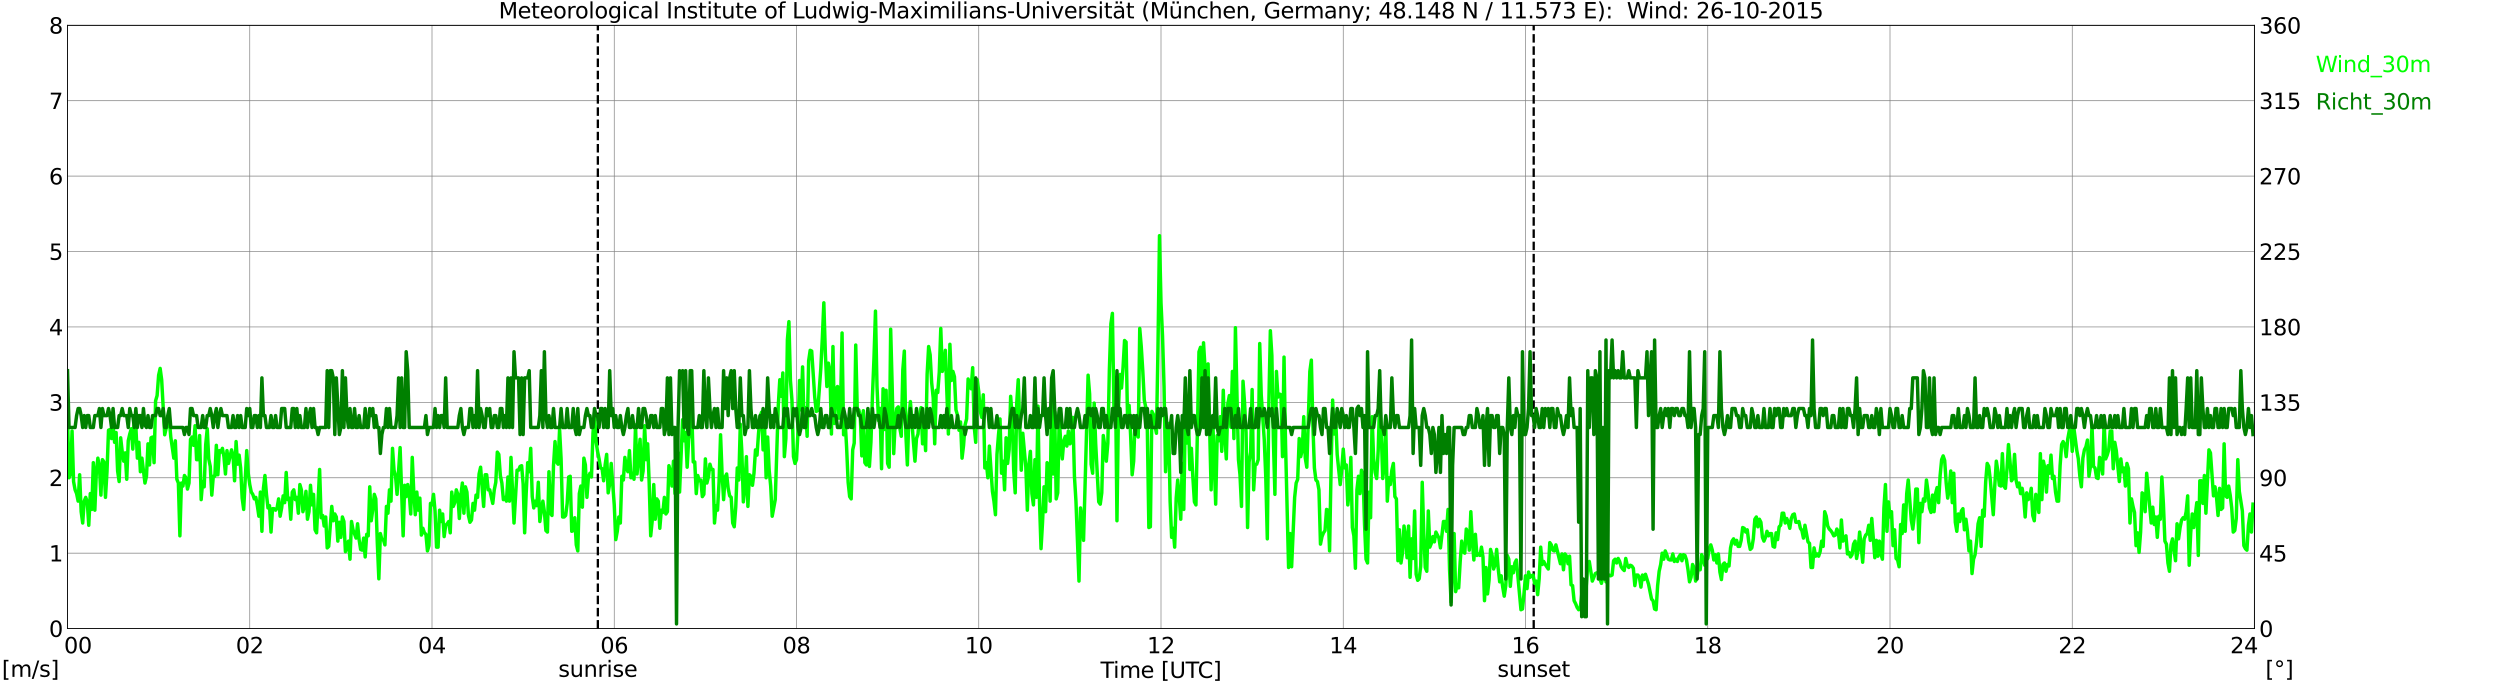 <?xml version="1.0" encoding="utf-8" standalone="no"?>
<!DOCTYPE svg PUBLIC "-//W3C//DTD SVG 1.1//EN"
  "http://www.w3.org/Graphics/SVG/1.1/DTD/svg11.dtd">
<svg xmlns:xlink="http://www.w3.org/1999/xlink" width="1085.4pt" height="296.64pt" viewBox="0 0 1085.4 296.64" xmlns="http://www.w3.org/2000/svg" version="1.1">
 <defs>
  <style type="text/css">*{stroke-linejoin: round; stroke-linecap: butt}</style>
 </defs>
 <g id="figure_1">
  <g id="patch_1">
   <path d="M 0 296.64 
L 1085.4 296.64 
L 1085.4 0 
L 0 0 
z
" style="fill: #ffffff"/>
  </g>
  <g id="axes_1">
   <g id="patch_2">
    <path d="M 29.306 272.909 
L 978.814 272.909 
L 978.814 10.976 
L 29.306 10.976 
z
" style="fill: #ffffff"/>
   </g>
   <g id="patch_3">
    <path d="M 978.814 272.909 
L 978.814 272.909 
L 978.814 10.976 
L 978.814 10.976 
z
" clip-path="url(#pf541819dc2)" style="fill: #d3d3d3; opacity: 0.25; stroke: #d3d3d3; stroke-linejoin: miter"/>
   </g>
   <g id="matplotlib.axis_1">
    <g id="xtick_1">
     <g id="line2d_1">
      <path d="M 29.306 272.909 
L 29.306 10.976 
" clip-path="url(#pf541819dc2)" style="fill: none; stroke: #808080; stroke-width: 0.3; stroke-linecap: square"/>
     </g>
     <g id="line2d_2"/>
     <g id="text_1">
      <!--    00 -->
      <g transform="translate(18.733 283.627) scale(0.095 -0.095)">
       <defs>
        <path id="DejaVuSans-20" transform="scale(0.016)"/>
        <path id="DejaVuSans-30" d="M 2034 4250 
Q 1547 4250 1301 3770 
Q 1056 3291 1056 2328 
Q 1056 1369 1301 889 
Q 1547 409 2034 409 
Q 2525 409 2770 889 
Q 3016 1369 3016 2328 
Q 3016 3291 2770 3770 
Q 2525 4250 2034 4250 
z
M 2034 4750 
Q 2819 4750 3233 4129 
Q 3647 3509 3647 2328 
Q 3647 1150 3233 529 
Q 2819 -91 2034 -91 
Q 1250 -91 836 529 
Q 422 1150 422 2328 
Q 422 3509 836 4129 
Q 1250 4750 2034 4750 
z
" transform="scale(0.016)"/>
       </defs>
       <use xlink:href="#DejaVuSans-20"/>
       <use xlink:href="#DejaVuSans-20" transform="translate(31.787 0)"/>
       <use xlink:href="#DejaVuSans-20" transform="translate(63.574 0)"/>
       <use xlink:href="#DejaVuSans-30" transform="translate(95.361 0)"/>
       <use xlink:href="#DejaVuSans-30" transform="translate(158.984 0)"/>
      </g>
     </g>
    </g>
    <g id="xtick_2">
     <g id="line2d_3">
      <path d="M 108.431 272.909 
L 108.431 10.976 
" clip-path="url(#pf541819dc2)" style="fill: none; stroke: #808080; stroke-width: 0.3; stroke-linecap: square"/>
     </g>
     <g id="line2d_4"/>
     <g id="text_2">
      <!-- 02 -->
      <g transform="translate(102.387 283.627) scale(0.095 -0.095)">
       <defs>
        <path id="DejaVuSans-32" d="M 1228 531 
L 3431 531 
L 3431 0 
L 469 0 
L 469 531 
Q 828 903 1448 1529 
Q 2069 2156 2228 2338 
Q 2531 2678 2651 2914 
Q 2772 3150 2772 3378 
Q 2772 3750 2511 3984 
Q 2250 4219 1831 4219 
Q 1534 4219 1204 4116 
Q 875 4013 500 3803 
L 500 4441 
Q 881 4594 1212 4672 
Q 1544 4750 1819 4750 
Q 2544 4750 2975 4387 
Q 3406 4025 3406 3419 
Q 3406 3131 3298 2873 
Q 3191 2616 2906 2266 
Q 2828 2175 2409 1742 
Q 1991 1309 1228 531 
z
" transform="scale(0.016)"/>
       </defs>
       <use xlink:href="#DejaVuSans-30"/>
       <use xlink:href="#DejaVuSans-32" transform="translate(63.623 0)"/>
      </g>
     </g>
    </g>
    <g id="xtick_3">
     <g id="line2d_5">
      <path d="M 187.557 272.909 
L 187.557 10.976 
" clip-path="url(#pf541819dc2)" style="fill: none; stroke: #808080; stroke-width: 0.3; stroke-linecap: square"/>
     </g>
     <g id="line2d_6"/>
     <g id="text_3">
      <!-- 04 -->
      <g transform="translate(181.513 283.627) scale(0.095 -0.095)">
       <defs>
        <path id="DejaVuSans-34" d="M 2419 4116 
L 825 1625 
L 2419 1625 
L 2419 4116 
z
M 2253 4666 
L 3047 4666 
L 3047 1625 
L 3713 1625 
L 3713 1100 
L 3047 1100 
L 3047 0 
L 2419 0 
L 2419 1100 
L 313 1100 
L 313 1709 
L 2253 4666 
z
" transform="scale(0.016)"/>
       </defs>
       <use xlink:href="#DejaVuSans-30"/>
       <use xlink:href="#DejaVuSans-34" transform="translate(63.623 0)"/>
      </g>
     </g>
    </g>
    <g id="xtick_4">
     <g id="line2d_7">
      <path d="M 266.683 272.909 
L 266.683 10.976 
" clip-path="url(#pf541819dc2)" style="fill: none; stroke: #808080; stroke-width: 0.3; stroke-linecap: square"/>
     </g>
     <g id="line2d_8"/>
     <g id="text_4">
      <!-- 06 -->
      <g transform="translate(260.638 283.627) scale(0.095 -0.095)">
       <defs>
        <path id="DejaVuSans-36" d="M 2113 2584 
Q 1688 2584 1439 2293 
Q 1191 2003 1191 1497 
Q 1191 994 1439 701 
Q 1688 409 2113 409 
Q 2538 409 2786 701 
Q 3034 994 3034 1497 
Q 3034 2003 2786 2293 
Q 2538 2584 2113 2584 
z
M 3366 4563 
L 3366 3988 
Q 3128 4100 2886 4159 
Q 2644 4219 2406 4219 
Q 1781 4219 1451 3797 
Q 1122 3375 1075 2522 
Q 1259 2794 1537 2939 
Q 1816 3084 2150 3084 
Q 2853 3084 3261 2657 
Q 3669 2231 3669 1497 
Q 3669 778 3244 343 
Q 2819 -91 2113 -91 
Q 1303 -91 875 529 
Q 447 1150 447 2328 
Q 447 3434 972 4092 
Q 1497 4750 2381 4750 
Q 2619 4750 2861 4703 
Q 3103 4656 3366 4563 
z
" transform="scale(0.016)"/>
       </defs>
       <use xlink:href="#DejaVuSans-30"/>
       <use xlink:href="#DejaVuSans-36" transform="translate(63.623 0)"/>
      </g>
     </g>
    </g>
    <g id="xtick_5">
     <g id="line2d_9">
      <path d="M 345.808 272.909 
L 345.808 10.976 
" clip-path="url(#pf541819dc2)" style="fill: none; stroke: #808080; stroke-width: 0.3; stroke-linecap: square"/>
     </g>
     <g id="line2d_10"/>
     <g id="text_5">
      <!-- 08 -->
      <g transform="translate(339.764 283.627) scale(0.095 -0.095)">
       <defs>
        <path id="DejaVuSans-38" d="M 2034 2216 
Q 1584 2216 1326 1975 
Q 1069 1734 1069 1313 
Q 1069 891 1326 650 
Q 1584 409 2034 409 
Q 2484 409 2743 651 
Q 3003 894 3003 1313 
Q 3003 1734 2745 1975 
Q 2488 2216 2034 2216 
z
M 1403 2484 
Q 997 2584 770 2862 
Q 544 3141 544 3541 
Q 544 4100 942 4425 
Q 1341 4750 2034 4750 
Q 2731 4750 3128 4425 
Q 3525 4100 3525 3541 
Q 3525 3141 3298 2862 
Q 3072 2584 2669 2484 
Q 3125 2378 3379 2068 
Q 3634 1759 3634 1313 
Q 3634 634 3220 271 
Q 2806 -91 2034 -91 
Q 1263 -91 848 271 
Q 434 634 434 1313 
Q 434 1759 690 2068 
Q 947 2378 1403 2484 
z
M 1172 3481 
Q 1172 3119 1398 2916 
Q 1625 2713 2034 2713 
Q 2441 2713 2670 2916 
Q 2900 3119 2900 3481 
Q 2900 3844 2670 4047 
Q 2441 4250 2034 4250 
Q 1625 4250 1398 4047 
Q 1172 3844 1172 3481 
z
" transform="scale(0.016)"/>
       </defs>
       <use xlink:href="#DejaVuSans-30"/>
       <use xlink:href="#DejaVuSans-38" transform="translate(63.623 0)"/>
      </g>
     </g>
    </g>
    <g id="xtick_6">
     <g id="line2d_11">
      <path d="M 424.934 272.909 
L 424.934 10.976 
" clip-path="url(#pf541819dc2)" style="fill: none; stroke: #808080; stroke-width: 0.3; stroke-linecap: square"/>
     </g>
     <g id="line2d_12"/>
     <g id="text_6">
      <!-- 10 -->
      <g transform="translate(418.89 283.627) scale(0.095 -0.095)">
       <defs>
        <path id="DejaVuSans-31" d="M 794 531 
L 1825 531 
L 1825 4091 
L 703 3866 
L 703 4441 
L 1819 4666 
L 2450 4666 
L 2450 531 
L 3481 531 
L 3481 0 
L 794 0 
L 794 531 
z
" transform="scale(0.016)"/>
       </defs>
       <use xlink:href="#DejaVuSans-31"/>
       <use xlink:href="#DejaVuSans-30" transform="translate(63.623 0)"/>
      </g>
     </g>
    </g>
    <g id="xtick_7">
     <g id="line2d_13">
      <path d="M 504.06 272.909 
L 504.06 10.976 
" clip-path="url(#pf541819dc2)" style="fill: none; stroke: #808080; stroke-width: 0.3; stroke-linecap: square"/>
     </g>
     <g id="line2d_14"/>
     <g id="text_7">
      <!-- 12 -->
      <g transform="translate(498.015 283.627) scale(0.095 -0.095)">
       <use xlink:href="#DejaVuSans-31"/>
       <use xlink:href="#DejaVuSans-32" transform="translate(63.623 0)"/>
      </g>
     </g>
    </g>
    <g id="xtick_8">
     <g id="line2d_15">
      <path d="M 583.185 272.909 
L 583.185 10.976 
" clip-path="url(#pf541819dc2)" style="fill: none; stroke: #808080; stroke-width: 0.3; stroke-linecap: square"/>
     </g>
     <g id="line2d_16"/>
     <g id="text_8">
      <!-- 14 -->
      <g transform="translate(577.141 283.627) scale(0.095 -0.095)">
       <use xlink:href="#DejaVuSans-31"/>
       <use xlink:href="#DejaVuSans-34" transform="translate(63.623 0)"/>
      </g>
     </g>
    </g>
    <g id="xtick_9">
     <g id="line2d_17">
      <path d="M 662.311 272.909 
L 662.311 10.976 
" clip-path="url(#pf541819dc2)" style="fill: none; stroke: #808080; stroke-width: 0.3; stroke-linecap: square"/>
     </g>
     <g id="line2d_18"/>
     <g id="text_9">
      <!-- 16 -->
      <g transform="translate(656.267 283.627) scale(0.095 -0.095)">
       <use xlink:href="#DejaVuSans-31"/>
       <use xlink:href="#DejaVuSans-36" transform="translate(63.623 0)"/>
      </g>
     </g>
    </g>
    <g id="xtick_10">
     <g id="line2d_19">
      <path d="M 741.437 272.909 
L 741.437 10.976 
" clip-path="url(#pf541819dc2)" style="fill: none; stroke: #808080; stroke-width: 0.3; stroke-linecap: square"/>
     </g>
     <g id="line2d_20"/>
     <g id="text_10">
      <!-- 18 -->
      <g transform="translate(735.392 283.627) scale(0.095 -0.095)">
       <use xlink:href="#DejaVuSans-31"/>
       <use xlink:href="#DejaVuSans-38" transform="translate(63.623 0)"/>
      </g>
     </g>
    </g>
    <g id="xtick_11">
     <g id="line2d_21">
      <path d="M 820.562 272.909 
L 820.562 10.976 
" clip-path="url(#pf541819dc2)" style="fill: none; stroke: #808080; stroke-width: 0.3; stroke-linecap: square"/>
     </g>
     <g id="line2d_22"/>
     <g id="text_11">
      <!-- 20 -->
      <g transform="translate(814.518 283.627) scale(0.095 -0.095)">
       <use xlink:href="#DejaVuSans-32"/>
       <use xlink:href="#DejaVuSans-30" transform="translate(63.623 0)"/>
      </g>
     </g>
    </g>
    <g id="xtick_12">
     <g id="line2d_23">
      <path d="M 899.688 272.909 
L 899.688 10.976 
" clip-path="url(#pf541819dc2)" style="fill: none; stroke: #808080; stroke-width: 0.3; stroke-linecap: square"/>
     </g>
     <g id="line2d_24"/>
     <g id="text_12">
      <!-- 22 -->
      <g transform="translate(893.644 283.627) scale(0.095 -0.095)">
       <use xlink:href="#DejaVuSans-32"/>
       <use xlink:href="#DejaVuSans-32" transform="translate(63.623 0)"/>
      </g>
     </g>
    </g>
    <g id="xtick_13">
     <g id="line2d_25">
      <path d="M 978.814 272.909 
L 978.814 10.976 
" clip-path="url(#pf541819dc2)" style="fill: none; stroke: #808080; stroke-width: 0.3; stroke-linecap: square"/>
     </g>
     <g id="line2d_26"/>
     <g id="text_13">
      <!-- 24    -->
      <g transform="translate(968.241 283.627) scale(0.095 -0.095)">
       <use xlink:href="#DejaVuSans-32"/>
       <use xlink:href="#DejaVuSans-34" transform="translate(63.623 0)"/>
       <use xlink:href="#DejaVuSans-20" transform="translate(127.246 0)"/>
       <use xlink:href="#DejaVuSans-20" transform="translate(159.033 0)"/>
       <use xlink:href="#DejaVuSans-20" transform="translate(190.82 0)"/>
      </g>
     </g>
    </g>
    <g id="text_14">
     <!-- Time [UTC] -->
     <g transform="translate(477.806 294.322) scale(0.095 -0.095)">
      <defs>
       <path id="DejaVuSans-54" d="M -19 4666 
L 3928 4666 
L 3928 4134 
L 2272 4134 
L 2272 0 
L 1638 0 
L 1638 4134 
L -19 4134 
L -19 4666 
z
" transform="scale(0.016)"/>
       <path id="DejaVuSans-69" d="M 603 3500 
L 1178 3500 
L 1178 0 
L 603 0 
L 603 3500 
z
M 603 4863 
L 1178 4863 
L 1178 4134 
L 603 4134 
L 603 4863 
z
" transform="scale(0.016)"/>
       <path id="DejaVuSans-6d" d="M 3328 2828 
Q 3544 3216 3844 3400 
Q 4144 3584 4550 3584 
Q 5097 3584 5394 3201 
Q 5691 2819 5691 2113 
L 5691 0 
L 5113 0 
L 5113 2094 
Q 5113 2597 4934 2840 
Q 4756 3084 4391 3084 
Q 3944 3084 3684 2787 
Q 3425 2491 3425 1978 
L 3425 0 
L 2847 0 
L 2847 2094 
Q 2847 2600 2669 2842 
Q 2491 3084 2119 3084 
Q 1678 3084 1418 2786 
Q 1159 2488 1159 1978 
L 1159 0 
L 581 0 
L 581 3500 
L 1159 3500 
L 1159 2956 
Q 1356 3278 1631 3431 
Q 1906 3584 2284 3584 
Q 2666 3584 2933 3390 
Q 3200 3197 3328 2828 
z
" transform="scale(0.016)"/>
       <path id="DejaVuSans-65" d="M 3597 1894 
L 3597 1613 
L 953 1613 
Q 991 1019 1311 708 
Q 1631 397 2203 397 
Q 2534 397 2845 478 
Q 3156 559 3463 722 
L 3463 178 
Q 3153 47 2828 -22 
Q 2503 -91 2169 -91 
Q 1331 -91 842 396 
Q 353 884 353 1716 
Q 353 2575 817 3079 
Q 1281 3584 2069 3584 
Q 2775 3584 3186 3129 
Q 3597 2675 3597 1894 
z
M 3022 2063 
Q 3016 2534 2758 2815 
Q 2500 3097 2075 3097 
Q 1594 3097 1305 2825 
Q 1016 2553 972 2059 
L 3022 2063 
z
" transform="scale(0.016)"/>
       <path id="DejaVuSans-5b" d="M 550 4863 
L 1875 4863 
L 1875 4416 
L 1125 4416 
L 1125 -397 
L 1875 -397 
L 1875 -844 
L 550 -844 
L 550 4863 
z
" transform="scale(0.016)"/>
       <path id="DejaVuSans-55" d="M 556 4666 
L 1191 4666 
L 1191 1831 
Q 1191 1081 1462 751 
Q 1734 422 2344 422 
Q 2950 422 3222 751 
Q 3494 1081 3494 1831 
L 3494 4666 
L 4128 4666 
L 4128 1753 
Q 4128 841 3676 375 
Q 3225 -91 2344 -91 
Q 1459 -91 1007 375 
Q 556 841 556 1753 
L 556 4666 
z
" transform="scale(0.016)"/>
       <path id="DejaVuSans-43" d="M 4122 4306 
L 4122 3641 
Q 3803 3938 3442 4084 
Q 3081 4231 2675 4231 
Q 1875 4231 1450 3742 
Q 1025 3253 1025 2328 
Q 1025 1406 1450 917 
Q 1875 428 2675 428 
Q 3081 428 3442 575 
Q 3803 722 4122 1019 
L 4122 359 
Q 3791 134 3420 21 
Q 3050 -91 2638 -91 
Q 1578 -91 968 557 
Q 359 1206 359 2328 
Q 359 3453 968 4101 
Q 1578 4750 2638 4750 
Q 3056 4750 3426 4639 
Q 3797 4528 4122 4306 
z
" transform="scale(0.016)"/>
       <path id="DejaVuSans-5d" d="M 1947 4863 
L 1947 -844 
L 622 -844 
L 622 -397 
L 1369 -397 
L 1369 4416 
L 622 4416 
L 622 4863 
L 1947 4863 
z
" transform="scale(0.016)"/>
      </defs>
      <use xlink:href="#DejaVuSans-54"/>
      <use xlink:href="#DejaVuSans-69" transform="translate(57.959 0)"/>
      <use xlink:href="#DejaVuSans-6d" transform="translate(85.742 0)"/>
      <use xlink:href="#DejaVuSans-65" transform="translate(183.154 0)"/>
      <use xlink:href="#DejaVuSans-20" transform="translate(244.678 0)"/>
      <use xlink:href="#DejaVuSans-5b" transform="translate(276.465 0)"/>
      <use xlink:href="#DejaVuSans-55" transform="translate(315.479 0)"/>
      <use xlink:href="#DejaVuSans-54" transform="translate(388.672 0)"/>
      <use xlink:href="#DejaVuSans-43" transform="translate(443.881 0)"/>
      <use xlink:href="#DejaVuSans-5d" transform="translate(513.705 0)"/>
     </g>
    </g>
   </g>
   <g id="matplotlib.axis_2">
    <g id="ytick_1">
     <g id="line2d_27">
      <path d="M 29.306 272.909 
L 978.814 272.909 
" clip-path="url(#pf541819dc2)" style="fill: none; stroke: #808080; stroke-width: 0.3; stroke-linecap: square"/>
     </g>
     <g id="line2d_28"/>
     <g id="text_15">
      <!-- 0 -->
      <g transform="translate(21.261 276.518) scale(0.095 -0.095)">
       <use xlink:href="#DejaVuSans-30"/>
      </g>
     </g>
    </g>
    <g id="ytick_2">
     <g id="line2d_29">
      <path d="M 29.306 240.167 
L 978.814 240.167 
" clip-path="url(#pf541819dc2)" style="fill: none; stroke: #808080; stroke-width: 0.3; stroke-linecap: square"/>
     </g>
     <g id="line2d_30"/>
     <g id="text_16">
      <!-- 1 -->
      <g transform="translate(21.261 243.776) scale(0.095 -0.095)">
       <use xlink:href="#DejaVuSans-31"/>
      </g>
     </g>
    </g>
    <g id="ytick_3">
     <g id="line2d_31">
      <path d="M 29.306 207.426 
L 978.814 207.426 
" clip-path="url(#pf541819dc2)" style="fill: none; stroke: #808080; stroke-width: 0.3; stroke-linecap: square"/>
     </g>
     <g id="line2d_32"/>
     <g id="text_17">
      <!-- 2 -->
      <g transform="translate(21.261 211.035) scale(0.095 -0.095)">
       <use xlink:href="#DejaVuSans-32"/>
      </g>
     </g>
    </g>
    <g id="ytick_4">
     <g id="line2d_33">
      <path d="M 29.306 174.684 
L 978.814 174.684 
" clip-path="url(#pf541819dc2)" style="fill: none; stroke: #808080; stroke-width: 0.3; stroke-linecap: square"/>
     </g>
     <g id="line2d_34"/>
     <g id="text_18">
      <!-- 3 -->
      <g transform="translate(21.261 178.293) scale(0.095 -0.095)">
       <defs>
        <path id="DejaVuSans-33" d="M 2597 2516 
Q 3050 2419 3304 2112 
Q 3559 1806 3559 1356 
Q 3559 666 3084 287 
Q 2609 -91 1734 -91 
Q 1441 -91 1130 -33 
Q 819 25 488 141 
L 488 750 
Q 750 597 1062 519 
Q 1375 441 1716 441 
Q 2309 441 2620 675 
Q 2931 909 2931 1356 
Q 2931 1769 2642 2001 
Q 2353 2234 1838 2234 
L 1294 2234 
L 1294 2753 
L 1863 2753 
Q 2328 2753 2575 2939 
Q 2822 3125 2822 3475 
Q 2822 3834 2567 4026 
Q 2313 4219 1838 4219 
Q 1578 4219 1281 4162 
Q 984 4106 628 3988 
L 628 4550 
Q 988 4650 1302 4700 
Q 1616 4750 1894 4750 
Q 2613 4750 3031 4423 
Q 3450 4097 3450 3541 
Q 3450 3153 3228 2886 
Q 3006 2619 2597 2516 
z
" transform="scale(0.016)"/>
       </defs>
       <use xlink:href="#DejaVuSans-33"/>
      </g>
     </g>
    </g>
    <g id="ytick_5">
     <g id="line2d_35">
      <path d="M 29.306 141.942 
L 978.814 141.942 
" clip-path="url(#pf541819dc2)" style="fill: none; stroke: #808080; stroke-width: 0.3; stroke-linecap: square"/>
     </g>
     <g id="line2d_36"/>
     <g id="text_19">
      <!-- 4 -->
      <g transform="translate(21.261 145.551) scale(0.095 -0.095)">
       <use xlink:href="#DejaVuSans-34"/>
      </g>
     </g>
    </g>
    <g id="ytick_6">
     <g id="line2d_37">
      <path d="M 29.306 109.201 
L 978.814 109.201 
" clip-path="url(#pf541819dc2)" style="fill: none; stroke: #808080; stroke-width: 0.3; stroke-linecap: square"/>
     </g>
     <g id="line2d_38"/>
     <g id="text_20">
      <!-- 5 -->
      <g transform="translate(21.261 112.81) scale(0.095 -0.095)">
       <defs>
        <path id="DejaVuSans-35" d="M 691 4666 
L 3169 4666 
L 3169 4134 
L 1269 4134 
L 1269 2991 
Q 1406 3038 1543 3061 
Q 1681 3084 1819 3084 
Q 2600 3084 3056 2656 
Q 3513 2228 3513 1497 
Q 3513 744 3044 326 
Q 2575 -91 1722 -91 
Q 1428 -91 1123 -41 
Q 819 9 494 109 
L 494 744 
Q 775 591 1075 516 
Q 1375 441 1709 441 
Q 2250 441 2565 725 
Q 2881 1009 2881 1497 
Q 2881 1984 2565 2268 
Q 2250 2553 1709 2553 
Q 1456 2553 1204 2497 
Q 953 2441 691 2322 
L 691 4666 
z
" transform="scale(0.016)"/>
       </defs>
       <use xlink:href="#DejaVuSans-35"/>
      </g>
     </g>
    </g>
    <g id="ytick_7">
     <g id="line2d_39">
      <path d="M 29.306 76.459 
L 978.814 76.459 
" clip-path="url(#pf541819dc2)" style="fill: none; stroke: #808080; stroke-width: 0.3; stroke-linecap: square"/>
     </g>
     <g id="line2d_40"/>
     <g id="text_21">
      <!-- 6 -->
      <g transform="translate(21.261 80.068) scale(0.095 -0.095)">
       <use xlink:href="#DejaVuSans-36"/>
      </g>
     </g>
    </g>
    <g id="ytick_8">
     <g id="line2d_41">
      <path d="M 29.306 43.717 
L 978.814 43.717 
" clip-path="url(#pf541819dc2)" style="fill: none; stroke: #808080; stroke-width: 0.3; stroke-linecap: square"/>
     </g>
     <g id="line2d_42"/>
     <g id="text_22">
      <!-- 7 -->
      <g transform="translate(21.261 47.327) scale(0.095 -0.095)">
       <defs>
        <path id="DejaVuSans-37" d="M 525 4666 
L 3525 4666 
L 3525 4397 
L 1831 0 
L 1172 0 
L 2766 4134 
L 525 4134 
L 525 4666 
z
" transform="scale(0.016)"/>
       </defs>
       <use xlink:href="#DejaVuSans-37"/>
      </g>
     </g>
    </g>
    <g id="ytick_9">
     <g id="line2d_43">
      <path d="M 29.306 10.976 
L 978.814 10.976 
" clip-path="url(#pf541819dc2)" style="fill: none; stroke: #808080; stroke-width: 0.3; stroke-linecap: square"/>
     </g>
     <g id="line2d_44"/>
     <g id="text_23">
      <!-- 8 -->
      <g transform="translate(21.261 14.585) scale(0.095 -0.095)">
       <use xlink:href="#DejaVuSans-38"/>
      </g>
     </g>
    </g>
   </g>
   <g id="line2d_45">
    <path d="M 259.561 272.909 
L 259.561 10.976 
" clip-path="url(#pf541819dc2)" style="fill: none; stroke-dasharray: 3.7,1.6; stroke-dashoffset: 0; stroke: #000000"/>
   </g>
   <g id="line2d_46">
    <path d="M 665.872 272.909 
L 665.872 10.976 
" clip-path="url(#pf541819dc2)" style="fill: none; stroke-dasharray: 3.7,1.6; stroke-dashoffset: 0; stroke: #000000"/>
   </g>
   <g id="line2d_47">
    <path d="M 29.306 180.577 
L 29.965 207.426 
L 30.625 205.788 
L 31.284 187.126 
L 31.943 209.063 
L 32.603 212.664 
L 33.262 214.301 
L 33.921 217.575 
L 34.581 206.116 
L 35.24 222.159 
L 35.9 227.071 
L 36.559 217.575 
L 37.218 215.938 
L 37.878 217.903 
L 38.537 228.053 
L 39.197 214.301 
L 39.856 221.177 
L 40.515 200.877 
L 41.175 221.504 
L 41.834 204.806 
L 42.493 198.913 
L 43.153 202.514 
L 43.812 214.956 
L 44.472 199.568 
L 45.131 200.55 
L 45.79 215.938 
L 46.45 204.806 
L 47.109 186.798 
L 47.768 186.471 
L 48.428 190.4 
L 49.087 184.506 
L 49.747 192.037 
L 50.406 187.781 
L 51.065 204.479 
L 51.725 209.063 
L 52.384 190.072 
L 53.043 195.966 
L 53.703 200.222 
L 54.362 196.621 
L 55.022 208.08 
L 55.681 191.382 
L 56.34 188.435 
L 57 186.143 
L 57.659 194.984 
L 58.319 181.887 
L 58.978 185.161 
L 59.637 198.913 
L 60.297 192.037 
L 60.956 204.806 
L 61.615 198.913 
L 62.934 209.717 
L 63.594 206.771 
L 64.253 192.692 
L 64.912 201.859 
L 65.572 190.072 
L 66.231 189.745 
L 66.89 200.877 
L 67.55 174.029 
L 68.209 171.737 
L 68.869 162.897 
L 69.528 159.95 
L 70.187 164.861 
L 71.506 188.763 
L 72.166 185.816 
L 72.825 184.834 
L 73.484 181.887 
L 74.144 189.745 
L 75.462 198.913 
L 76.122 191.382 
L 76.781 208.08 
L 77.441 209.717 
L 78.1 232.637 
L 78.759 209.717 
L 79.419 211.027 
L 80.078 206.443 
L 80.737 207.426 
L 81.397 212.337 
L 82.056 209.717 
L 82.716 190.727 
L 83.375 189.745 
L 84.034 193.347 
L 84.694 184.834 
L 85.353 199.568 
L 86.013 199.568 
L 86.672 189.09 
L 87.331 216.921 
L 87.991 209.063 
L 88.65 211.355 
L 89.309 193.019 
L 89.969 186.143 
L 90.628 199.24 
L 91.288 202.514 
L 91.947 214.956 
L 92.606 206.771 
L 93.266 206.771 
L 93.925 193.347 
L 94.584 206.116 
L 95.244 195.639 
L 95.903 196.293 
L 96.563 194.656 
L 97.222 198.258 
L 97.881 205.788 
L 98.541 195.639 
L 99.2 201.205 
L 100.519 195.311 
L 101.178 197.603 
L 101.838 208.735 
L 102.497 191.71 
L 103.156 201.532 
L 103.816 197.603 
L 104.475 203.169 
L 105.135 216.266 
L 105.794 221.177 
L 107.113 195.639 
L 107.772 205.461 
L 108.431 210.372 
L 109.091 213.646 
L 109.75 214.629 
L 110.41 216.593 
L 111.069 215.938 
L 111.728 219.54 
L 112.388 224.124 
L 113.047 213.646 
L 113.707 230.672 
L 114.366 212.009 
L 115.025 206.443 
L 115.685 214.629 
L 116.344 220.522 
L 117.003 219.54 
L 117.663 231 
L 118.322 220.85 
L 118.982 220.85 
L 119.641 221.504 
L 120.3 220.522 
L 120.96 216.593 
L 121.619 224.124 
L 122.278 220.522 
L 122.938 215.284 
L 123.597 218.23 
L 124.257 205.134 
L 124.916 216.921 
L 125.575 216.266 
L 126.235 225.433 
L 126.894 213.646 
L 127.553 212.664 
L 128.213 216.921 
L 128.872 215.938 
L 129.532 222.814 
L 130.191 210.372 
L 130.85 212.664 
L 131.51 222.159 
L 132.169 219.54 
L 132.829 213.319 
L 133.488 225.433 
L 134.147 222.159 
L 134.807 210.7 
L 135.466 219.213 
L 136.125 214.629 
L 136.785 230.017 
L 137.444 231.327 
L 138.763 203.824 
L 139.422 224.779 
L 140.082 223.796 
L 140.741 228.38 
L 141.4 224.451 
L 142.06 237.875 
L 142.719 237.22 
L 144.038 219.867 
L 144.697 226.088 
L 145.357 223.142 
L 146.016 224.451 
L 146.676 234.928 
L 147.335 226.743 
L 147.994 233.291 
L 148.654 224.451 
L 149.313 226.416 
L 149.972 239.512 
L 150.632 237.548 
L 151.291 234.928 
L 151.951 242.786 
L 152.61 226.416 
L 153.269 230.017 
L 154.588 233.619 
L 155.247 227.398 
L 155.907 234.274 
L 156.566 238.53 
L 157.226 238.857 
L 157.885 233.619 
L 158.544 241.804 
L 159.204 231.982 
L 159.863 232.637 
L 160.523 211.355 
L 161.182 226.088 
L 161.841 221.177 
L 162.501 214.629 
L 163.16 216.593 
L 163.819 235.911 
L 164.479 251.299 
L 165.138 231.654 
L 165.798 234.274 
L 166.457 234.274 
L 167.116 236.566 
L 167.776 219.867 
L 168.435 222.814 
L 169.094 212.664 
L 169.754 217.575 
L 170.413 194.656 
L 171.073 204.151 
L 171.732 206.771 
L 172.391 214.629 
L 173.71 194.329 
L 175.029 232.637 
L 175.688 210.7 
L 176.348 215.611 
L 177.007 210.372 
L 177.666 214.301 
L 178.326 223.142 
L 178.985 198.585 
L 179.645 213.646 
L 180.304 223.469 
L 180.963 213.646 
L 181.623 221.504 
L 182.282 216.266 
L 182.941 232.309 
L 183.601 229.362 
L 184.26 231.327 
L 184.92 231.982 
L 185.579 239.185 
L 186.238 236.893 
L 186.898 218.558 
L 187.557 219.213 
L 188.217 214.629 
L 188.876 221.832 
L 189.535 237.548 
L 190.195 237.548 
L 190.854 221.504 
L 191.513 226.416 
L 192.173 223.142 
L 192.832 232.964 
L 193.492 228.053 
L 194.151 227.398 
L 194.81 226.416 
L 195.47 231.327 
L 196.129 213.646 
L 196.788 219.867 
L 197.448 218.23 
L 198.107 212.664 
L 198.767 214.629 
L 199.426 225.106 
L 200.085 214.956 
L 200.745 209.717 
L 201.404 222.814 
L 202.063 211.355 
L 202.723 213.646 
L 203.382 223.796 
L 204.042 226.743 
L 204.701 225.761 
L 205.36 218.558 
L 206.02 221.504 
L 206.679 214.956 
L 207.339 215.938 
L 207.998 205.788 
L 208.657 202.842 
L 209.976 219.867 
L 210.635 206.116 
L 211.295 206.116 
L 211.954 212.664 
L 212.614 212.664 
L 213.932 218.558 
L 214.592 212.664 
L 215.251 209.39 
L 215.91 196.293 
L 216.57 197.276 
L 217.229 206.443 
L 217.889 209.717 
L 218.548 216.921 
L 219.207 215.938 
L 219.867 217.575 
L 220.526 207.098 
L 221.186 217.575 
L 221.845 198.585 
L 223.164 227.071 
L 224.482 204.151 
L 225.142 204.151 
L 225.801 202.514 
L 226.461 202.187 
L 227.12 210.045 
L 227.779 231.327 
L 228.439 214.301 
L 229.098 200.877 
L 229.757 204.806 
L 230.417 194.656 
L 231.076 215.611 
L 231.736 220.522 
L 232.395 217.575 
L 233.054 219.54 
L 233.714 209.39 
L 234.373 226.416 
L 235.033 221.504 
L 235.692 217.575 
L 236.351 222.159 
L 237.011 230.345 
L 237.67 231 
L 238.329 204.806 
L 238.989 222.814 
L 239.648 223.796 
L 240.308 202.187 
L 240.967 191.71 
L 241.626 200.55 
L 242.286 201.532 
L 242.945 186.471 
L 243.604 199.24 
L 244.264 224.451 
L 244.923 224.451 
L 245.583 223.796 
L 246.242 218.558 
L 246.901 207.098 
L 247.561 206.771 
L 248.22 230.672 
L 248.88 230.345 
L 249.539 224.779 
L 250.198 236.566 
L 250.858 239.185 
L 251.517 214.301 
L 252.176 211.027 
L 252.836 220.195 
L 253.495 198.913 
L 254.155 201.859 
L 254.814 215.938 
L 255.473 207.098 
L 256.133 205.461 
L 256.792 207.098 
L 257.451 188.108 
L 258.111 179.268 
L 258.77 191.71 
L 259.43 195.966 
L 260.089 199.24 
L 260.748 203.169 
L 261.408 203.497 
L 262.067 208.735 
L 262.726 201.859 
L 263.386 197.276 
L 264.045 213.974 
L 264.705 210.045 
L 265.364 201.205 
L 266.683 219.213 
L 267.342 234.274 
L 268.002 230.672 
L 268.661 224.451 
L 269.32 227.071 
L 269.98 206.771 
L 270.639 208.408 
L 271.298 198.585 
L 271.958 203.169 
L 272.617 204.806 
L 273.277 195.639 
L 273.936 207.426 
L 274.595 205.461 
L 275.255 208.08 
L 275.914 184.506 
L 276.573 205.788 
L 277.892 190.727 
L 278.552 208.408 
L 279.211 204.479 
L 279.87 184.834 
L 280.53 199.568 
L 281.189 192.692 
L 281.849 209.717 
L 282.508 232.637 
L 283.167 226.088 
L 283.827 210.372 
L 284.486 225.433 
L 285.145 216.593 
L 285.805 217.575 
L 286.464 229.362 
L 287.124 221.504 
L 287.783 222.487 
L 288.442 215.938 
L 289.102 223.142 
L 289.761 222.159 
L 290.42 202.187 
L 291.08 204.806 
L 291.739 211.027 
L 292.399 200.222 
L 293.058 214.301 
L 293.717 214.629 
L 294.377 196.621 
L 295.036 213.646 
L 296.355 182.214 
L 297.014 191.382 
L 297.674 187.781 
L 298.333 202.842 
L 298.992 190.727 
L 299.652 187.126 
L 300.311 177.631 
L 300.971 200.55 
L 301.63 200.55 
L 302.289 214.301 
L 302.949 206.443 
L 303.608 208.735 
L 304.267 208.408 
L 304.927 215.611 
L 305.586 214.629 
L 306.246 199.24 
L 306.905 209.717 
L 307.564 207.098 
L 308.224 201.532 
L 308.883 203.824 
L 309.543 203.824 
L 310.202 227.071 
L 310.861 219.54 
L 311.521 221.504 
L 312.18 209.39 
L 312.839 188.763 
L 313.499 205.788 
L 314.158 216.921 
L 314.818 207.098 
L 315.477 205.788 
L 316.136 212.009 
L 316.796 215.284 
L 317.455 215.938 
L 318.114 227.071 
L 318.774 228.708 
L 319.433 220.195 
L 320.093 203.169 
L 320.752 208.408 
L 321.411 184.179 
L 322.071 195.966 
L 322.73 217.903 
L 323.39 211.682 
L 324.049 198.258 
L 324.708 219.867 
L 325.368 206.116 
L 326.027 206.771 
L 326.686 210.7 
L 327.346 205.461 
L 328.005 195.311 
L 328.665 197.603 
L 329.324 188.108 
L 329.983 180.905 
L 330.643 178.94 
L 331.302 195.311 
L 331.961 185.816 
L 332.621 207.426 
L 333.28 189.745 
L 333.94 204.151 
L 334.599 211.027 
L 335.258 224.124 
L 336.577 216.921 
L 337.896 175.994 
L 338.555 164.861 
L 339.215 172.065 
L 339.874 161.915 
L 340.533 198.258 
L 341.193 190.4 
L 341.852 147.508 
L 342.512 139.65 
L 343.171 165.189 
L 343.83 173.702 
L 344.49 198.258 
L 345.149 201.205 
L 345.808 199.568 
L 346.468 187.126 
L 347.127 165.189 
L 347.787 177.958 
L 348.446 159.295 
L 349.105 183.197 
L 349.765 176.976 
L 350.424 189.418 
L 351.083 156.676 
L 351.743 152.092 
L 352.402 152.42 
L 353.721 172.392 
L 354.38 178.613 
L 355.04 178.285 
L 356.359 159.95 
L 357.018 146.853 
L 357.677 131.465 
L 358.337 153.402 
L 358.996 167.808 
L 359.655 157.658 
L 360.315 160.932 
L 360.974 188.435 
L 361.634 150.455 
L 362.293 183.852 
L 362.952 169.118 
L 363.612 167.808 
L 364.271 181.56 
L 364.93 175.666 
L 365.59 144.562 
L 366.249 188.763 
L 366.909 182.542 
L 367.568 194.329 
L 368.227 209.39 
L 368.887 215.611 
L 369.546 216.593 
L 370.206 195.311 
L 370.865 192.364 
L 371.524 149.8 
L 372.184 177.958 
L 372.843 177.958 
L 373.502 180.577 
L 374.162 197.93 
L 374.821 178.285 
L 375.481 200.877 
L 376.14 201.859 
L 376.799 185.161 
L 377.459 202.514 
L 378.118 192.037 
L 378.777 172.065 
L 379.437 155.694 
L 380.096 135.066 
L 380.756 167.808 
L 381.415 182.542 
L 382.074 177.303 
L 382.734 203.497 
L 383.393 168.79 
L 384.053 186.471 
L 384.712 169.445 
L 385.371 201.205 
L 386.031 202.842 
L 386.69 142.924 
L 387.349 167.808 
L 388.009 196.948 
L 388.668 182.869 
L 389.328 177.303 
L 389.987 176.648 
L 390.646 185.816 
L 391.306 189.418 
L 391.965 160.605 
L 392.624 152.42 
L 393.284 188.435 
L 393.943 201.859 
L 394.603 180.905 
L 395.262 174.356 
L 396.581 192.037 
L 397.24 200.222 
L 397.899 190.4 
L 398.559 188.435 
L 399.218 179.923 
L 399.878 176.976 
L 400.537 192.692 
L 401.196 184.179 
L 401.856 195.639 
L 402.515 162.569 
L 403.175 150.455 
L 403.834 154.057 
L 404.493 166.171 
L 405.153 172.719 
L 405.812 192.692 
L 406.471 169.445 
L 407.131 170.427 
L 407.79 161.587 
L 408.45 142.597 
L 409.109 161.26 
L 409.768 158.968 
L 410.428 152.092 
L 411.746 188.435 
L 412.406 149.473 
L 413.065 165.189 
L 413.725 161.26 
L 414.384 163.552 
L 415.043 177.958 
L 415.703 180.25 
L 416.362 186.798 
L 417.022 183.197 
L 417.681 198.913 
L 418.34 193.347 
L 419 184.506 
L 419.659 181.887 
L 420.318 164.534 
L 420.978 167.153 
L 421.637 168.79 
L 422.297 159.623 
L 422.956 185.161 
L 423.615 192.037 
L 424.275 164.861 
L 424.934 170.1 
L 425.593 178.613 
L 426.253 181.232 
L 426.912 171.41 
L 427.572 203.169 
L 428.231 200.877 
L 428.89 207.426 
L 429.55 193.674 
L 430.869 213.319 
L 431.528 217.575 
L 432.187 223.469 
L 432.847 197.276 
L 433.506 188.763 
L 434.165 181.887 
L 434.825 205.461 
L 435.484 200.222 
L 436.144 212.664 
L 436.803 190.072 
L 437.462 201.205 
L 438.122 195.311 
L 438.781 172.065 
L 439.44 180.905 
L 440.1 204.151 
L 440.759 213.974 
L 441.419 175.011 
L 442.078 164.861 
L 443.397 204.151 
L 444.056 188.108 
L 445.375 202.842 
L 446.034 221.504 
L 446.694 201.859 
L 447.353 195.966 
L 448.012 214.301 
L 448.672 219.213 
L 449.331 199.568 
L 449.991 215.938 
L 450.65 176.321 
L 451.309 217.903 
L 451.969 238.203 
L 452.628 226.743 
L 453.287 211.355 
L 453.947 222.159 
L 454.606 200.877 
L 455.266 201.859 
L 455.925 217.575 
L 456.584 170.427 
L 457.244 205.788 
L 457.903 178.94 
L 458.563 216.593 
L 459.222 213.974 
L 459.881 180.905 
L 460.541 192.692 
L 461.2 199.24 
L 461.859 191.382 
L 462.519 189.418 
L 463.178 193.674 
L 463.838 187.126 
L 464.497 192.692 
L 465.156 192.037 
L 465.816 181.232 
L 466.475 206.771 
L 467.134 217.575 
L 468.453 252.282 
L 469.113 220.522 
L 469.772 225.761 
L 470.431 234.601 
L 472.409 162.897 
L 473.069 171.082 
L 473.728 201.532 
L 474.388 205.461 
L 475.047 175.011 
L 475.706 192.692 
L 477.025 217.903 
L 477.685 218.885 
L 478.344 213.974 
L 479.003 189.09 
L 479.663 193.674 
L 480.322 200.222 
L 480.981 192.364 
L 481.641 160.605 
L 482.3 140.633 
L 482.96 136.049 
L 483.619 176.648 
L 484.278 163.879 
L 484.938 226.088 
L 485.597 176.976 
L 486.256 162.569 
L 486.916 168.463 
L 487.575 159.623 
L 488.235 147.836 
L 488.894 148.491 
L 489.553 182.542 
L 490.213 175.994 
L 490.872 189.09 
L 491.532 206.116 
L 492.191 200.222 
L 492.85 180.577 
L 493.51 188.763 
L 494.169 189.745 
L 494.828 142.597 
L 495.488 150.455 
L 496.147 160.932 
L 496.807 173.702 
L 497.466 176.976 
L 498.125 186.798 
L 498.785 229.035 
L 499.444 228.708 
L 500.103 178.613 
L 500.763 179.923 
L 501.422 184.834 
L 502.082 188.108 
L 502.741 151.437 
L 503.4 102.325 
L 504.06 131.465 
L 504.719 145.871 
L 505.379 167.808 
L 506.038 204.806 
L 506.697 191.055 
L 507.357 183.852 
L 508.016 217.575 
L 508.675 233.291 
L 509.335 229.362 
L 509.994 237.548 
L 510.654 216.266 
L 511.313 208.408 
L 511.972 215.611 
L 512.632 225.433 
L 513.291 201.205 
L 513.95 221.177 
L 514.61 179.268 
L 515.269 192.364 
L 515.929 179.923 
L 516.588 203.824 
L 517.247 194.656 
L 517.907 207.426 
L 518.566 217.903 
L 519.226 219.213 
L 520.544 152.747 
L 521.204 150.782 
L 521.863 167.808 
L 522.522 148.818 
L 523.182 159.95 
L 523.841 180.905 
L 524.501 157.986 
L 525.819 212.664 
L 526.479 180.905 
L 527.797 218.885 
L 528.457 189.09 
L 529.116 191.382 
L 529.776 180.905 
L 530.435 195.966 
L 531.094 169.445 
L 531.754 188.763 
L 532.413 199.24 
L 533.073 175.339 
L 533.732 171.737 
L 534.391 185.489 
L 535.051 161.26 
L 535.71 190.4 
L 536.369 142.27 
L 537.688 199.568 
L 538.348 206.116 
L 539.007 219.867 
L 539.666 165.516 
L 540.326 174.684 
L 540.985 187.781 
L 541.644 229.035 
L 542.304 200.55 
L 542.963 196.293 
L 543.623 169.118 
L 544.282 212.664 
L 544.941 201.859 
L 545.601 201.532 
L 546.26 199.568 
L 546.919 149.145 
L 547.579 171.41 
L 548.898 191.055 
L 549.557 207.426 
L 550.216 233.946 
L 550.876 175.339 
L 551.535 143.579 
L 552.195 154.384 
L 552.854 191.055 
L 553.513 214.629 
L 554.173 161.26 
L 554.832 172.392 
L 555.491 171.082 
L 556.151 171.41 
L 556.81 198.258 
L 557.47 155.039 
L 558.129 192.692 
L 559.448 246.388 
L 560.107 231.654 
L 560.766 246.061 
L 562.085 215.938 
L 562.745 209.717 
L 563.404 208.08 
L 564.063 190.4 
L 564.723 198.258 
L 565.382 195.311 
L 566.042 180.905 
L 566.701 198.913 
L 567.36 202.842 
L 568.679 161.26 
L 569.338 156.349 
L 569.998 184.506 
L 570.657 203.169 
L 571.317 208.408 
L 571.976 209.063 
L 572.635 212.664 
L 573.295 236.238 
L 573.954 232.964 
L 574.613 231.327 
L 575.273 230.345 
L 575.932 221.177 
L 576.592 221.504 
L 577.251 239.185 
L 577.91 203.169 
L 578.57 173.702 
L 579.229 188.435 
L 579.889 181.232 
L 580.548 197.276 
L 581.867 210.372 
L 582.526 203.824 
L 583.185 194.984 
L 583.845 203.169 
L 584.504 201.859 
L 585.164 219.213 
L 585.823 212.992 
L 586.482 198.585 
L 587.142 229.035 
L 587.801 232.637 
L 588.46 246.715 
L 589.12 212.664 
L 589.779 206.771 
L 590.439 214.301 
L 591.098 204.151 
L 591.757 205.461 
L 592.417 227.398 
L 593.076 242.786 
L 593.736 244.424 
L 594.395 213.646 
L 595.054 224.779 
L 595.714 180.905 
L 596.373 199.24 
L 597.032 205.134 
L 597.692 207.753 
L 598.351 195.639 
L 599.011 173.047 
L 599.67 187.453 
L 600.329 207.753 
L 600.989 201.859 
L 601.648 185.161 
L 602.307 217.575 
L 602.967 207.426 
L 603.626 210.372 
L 604.286 204.151 
L 604.945 201.205 
L 605.604 215.611 
L 606.264 216.593 
L 606.923 243.441 
L 607.582 230.017 
L 608.242 244.424 
L 608.901 240.167 
L 609.561 228.38 
L 610.22 232.964 
L 610.879 242.132 
L 611.539 228.38 
L 612.198 250.644 
L 612.858 233.946 
L 613.517 242.459 
L 614.176 221.832 
L 614.836 249.335 
L 615.495 251.954 
L 616.154 251.299 
L 616.814 245.733 
L 617.473 209.39 
L 618.133 231 
L 618.792 246.388 
L 619.451 248.025 
L 620.111 221.832 
L 620.77 237.548 
L 621.429 235.911 
L 622.089 232.964 
L 622.748 235.256 
L 623.408 231 
L 624.726 233.619 
L 625.386 237.875 
L 626.705 226.416 
L 627.364 226.416 
L 628.023 230.672 
L 628.683 221.177 
L 629.342 247.37 
L 630.001 261.449 
L 631.32 231.654 
L 631.98 256.865 
L 632.639 253.919 
L 633.298 255.228 
L 633.958 243.769 
L 634.617 234.928 
L 635.276 239.512 
L 635.936 240.167 
L 636.595 229.69 
L 637.255 231.327 
L 637.914 238.857 
L 638.573 222.159 
L 639.233 234.601 
L 639.892 243.114 
L 640.552 231.982 
L 641.211 241.149 
L 641.87 240.495 
L 642.53 241.149 
L 643.189 237.548 
L 643.848 241.804 
L 644.508 260.794 
L 645.167 246.388 
L 645.827 257.848 
L 646.486 251.954 
L 647.145 238.53 
L 647.805 241.149 
L 648.464 247.043 
L 649.123 245.078 
L 649.783 238.53 
L 650.442 246.715 
L 651.102 252.609 
L 651.761 249.99 
L 652.42 254.901 
L 653.08 258.83 
L 653.739 254.246 
L 654.399 241.149 
L 655.058 242.786 
L 655.717 254.573 
L 656.377 246.061 
L 657.036 248.68 
L 657.695 244.424 
L 658.355 243.114 
L 660.333 264.723 
L 660.992 264.396 
L 661.652 257.848 
L 662.311 249.99 
L 662.97 255.556 
L 663.63 248.353 
L 664.289 250.644 
L 664.949 249.99 
L 665.608 249.662 
L 666.267 253.264 
L 666.927 252.282 
L 667.586 258.175 
L 668.246 251.299 
L 668.905 237.548 
L 669.564 245.078 
L 670.224 243.769 
L 670.883 245.078 
L 672.202 247.043 
L 672.861 235.583 
L 673.521 236.566 
L 674.18 238.857 
L 674.839 239.185 
L 675.499 236.566 
L 677.477 244.751 
L 678.136 240.495 
L 678.796 247.37 
L 679.455 240.495 
L 680.114 241.477 
L 680.774 244.751 
L 681.433 241.477 
L 682.092 253.919 
L 682.752 254.246 
L 683.411 260.794 
L 684.071 262.104 
L 684.73 263.741 
L 685.389 264.723 
L 686.049 264.396 
L 686.708 258.175 
L 687.368 262.759 
L 688.027 251.954 
L 688.686 254.573 
L 689.346 245.078 
L 690.005 243.769 
L 691.324 252.282 
L 692.643 249.007 
L 693.302 248.68 
L 693.961 248.68 
L 694.621 251.299 
L 695.28 253.264 
L 695.939 250.317 
L 696.599 246.715 
L 697.258 252.609 
L 697.918 250.317 
L 698.577 249.662 
L 699.236 249.99 
L 699.896 249.662 
L 700.555 243.441 
L 701.215 242.786 
L 701.874 244.424 
L 702.533 242.459 
L 703.193 243.769 
L 703.852 246.061 
L 704.511 247.043 
L 705.171 247.698 
L 705.83 242.459 
L 706.49 245.406 
L 707.149 246.388 
L 707.808 245.406 
L 708.468 245.733 
L 709.127 246.715 
L 709.786 254.246 
L 710.446 249.662 
L 711.105 249.662 
L 711.765 250.644 
L 712.424 254.901 
L 713.083 249.662 
L 713.743 251.627 
L 714.402 249.335 
L 715.721 253.591 
L 717.04 260.14 
L 717.699 260.794 
L 718.358 264.396 
L 719.018 264.723 
L 719.677 254.246 
L 720.337 248.025 
L 720.996 245.078 
L 721.655 240.167 
L 722.315 242.786 
L 722.974 239.185 
L 723.633 240.822 
L 724.293 242.786 
L 724.952 243.114 
L 725.612 243.114 
L 726.271 240.495 
L 726.93 243.769 
L 727.59 242.786 
L 728.249 243.769 
L 728.909 241.804 
L 729.568 240.822 
L 730.227 243.441 
L 730.887 240.822 
L 731.546 241.149 
L 732.205 243.114 
L 732.865 247.37 
L 733.524 252.609 
L 734.184 250.644 
L 734.843 245.078 
L 735.502 246.388 
L 736.162 252.282 
L 736.821 250.317 
L 737.48 245.406 
L 738.14 247.37 
L 738.799 240.822 
L 739.459 242.459 
L 740.118 245.406 
L 740.777 243.114 
L 741.437 242.459 
L 742.096 237.875 
L 742.756 236.566 
L 743.415 238.857 
L 744.074 243.114 
L 744.734 240.822 
L 745.393 244.424 
L 746.052 240.495 
L 746.712 248.353 
L 747.371 251.627 
L 748.031 245.078 
L 748.69 244.424 
L 749.349 248.025 
L 750.009 245.078 
L 750.668 245.733 
L 751.327 237.875 
L 751.987 234.928 
L 752.646 233.946 
L 753.306 236.238 
L 753.965 234.601 
L 754.624 237.22 
L 755.284 237.22 
L 755.943 234.601 
L 756.602 229.035 
L 757.262 229.362 
L 757.921 231 
L 758.581 230.017 
L 759.24 235.256 
L 759.899 238.53 
L 760.559 237.875 
L 761.218 233.946 
L 761.878 225.433 
L 762.537 224.451 
L 763.196 228.708 
L 763.856 225.433 
L 764.515 226.743 
L 765.174 233.291 
L 765.834 234.928 
L 766.493 233.291 
L 767.153 230.672 
L 767.812 232.637 
L 768.471 231.654 
L 769.131 231.654 
L 769.79 237.22 
L 770.449 237.548 
L 771.109 231.327 
L 771.768 234.274 
L 772.428 228.708 
L 773.087 228.053 
L 773.746 222.814 
L 774.406 222.814 
L 775.065 227.071 
L 775.725 225.106 
L 776.384 226.743 
L 777.043 229.362 
L 777.703 225.106 
L 778.362 223.469 
L 779.021 223.142 
L 779.681 226.743 
L 780.34 226.743 
L 781 226.416 
L 781.659 229.362 
L 782.318 230.345 
L 782.978 233.619 
L 783.637 228.053 
L 784.956 235.256 
L 785.615 235.911 
L 786.275 246.388 
L 786.934 246.388 
L 787.593 237.875 
L 788.253 241.477 
L 788.912 240.495 
L 789.572 241.477 
L 790.231 239.512 
L 790.89 234.928 
L 791.55 237.22 
L 792.209 222.159 
L 792.868 224.124 
L 793.528 228.38 
L 794.187 229.69 
L 794.847 230.345 
L 795.506 231.327 
L 796.165 232.637 
L 796.825 232.309 
L 797.484 229.69 
L 798.143 231 
L 798.803 237.875 
L 799.462 225.761 
L 800.122 234.928 
L 800.781 233.946 
L 801.44 232.637 
L 802.1 240.495 
L 802.759 239.84 
L 803.419 241.804 
L 804.078 240.822 
L 804.737 236.238 
L 805.397 234.928 
L 806.056 242.459 
L 806.715 238.857 
L 807.375 231 
L 808.034 236.893 
L 808.694 244.096 
L 809.353 233.946 
L 810.012 232.309 
L 810.672 231.654 
L 811.331 228.053 
L 811.99 234.601 
L 812.65 225.106 
L 813.969 242.132 
L 814.628 234.601 
L 815.287 241.477 
L 815.947 234.928 
L 816.606 240.495 
L 817.265 242.786 
L 817.925 220.522 
L 818.584 210.372 
L 819.244 230.672 
L 819.903 217.903 
L 820.562 224.451 
L 821.222 222.159 
L 821.881 236.893 
L 822.541 230.017 
L 823.2 242.459 
L 823.859 243.114 
L 824.519 246.061 
L 825.178 227.725 
L 825.837 231.654 
L 826.497 219.213 
L 827.156 230.672 
L 827.816 214.301 
L 828.475 208.408 
L 829.794 225.761 
L 830.453 229.69 
L 831.112 224.124 
L 831.772 212.337 
L 832.431 212.337 
L 833.091 235.583 
L 833.75 218.558 
L 834.409 222.159 
L 835.069 216.593 
L 835.728 217.575 
L 836.388 208.408 
L 837.047 213.319 
L 837.706 220.522 
L 838.366 222.487 
L 839.025 214.956 
L 839.684 222.159 
L 840.344 214.301 
L 841.003 211.682 
L 841.663 218.23 
L 842.322 206.443 
L 842.981 199.568 
L 843.641 197.93 
L 844.3 199.895 
L 844.959 209.717 
L 845.619 216.266 
L 846.278 212.337 
L 846.938 204.479 
L 847.597 218.23 
L 848.256 205.461 
L 848.916 226.743 
L 849.575 230.672 
L 850.235 223.142 
L 850.894 226.416 
L 851.553 221.832 
L 852.213 220.85 
L 852.872 230.017 
L 853.531 225.433 
L 854.191 230.672 
L 854.85 239.185 
L 855.51 234.928 
L 856.169 249.007 
L 856.828 242.786 
L 857.488 240.822 
L 858.147 235.256 
L 858.806 227.398 
L 859.466 224.779 
L 860.125 237.22 
L 860.785 221.504 
L 861.444 224.124 
L 862.103 209.063 
L 862.763 201.205 
L 863.422 202.514 
L 864.082 208.08 
L 865.4 223.469 
L 866.06 210.7 
L 866.719 200.222 
L 867.378 204.479 
L 868.038 210.7 
L 868.697 211.027 
L 869.357 196.948 
L 870.016 211.027 
L 870.675 212.009 
L 871.335 203.824 
L 871.994 193.019 
L 872.653 200.222 
L 873.313 208.735 
L 873.972 207.753 
L 874.632 197.276 
L 875.291 208.408 
L 875.95 211.355 
L 876.61 209.717 
L 877.269 214.301 
L 877.929 212.009 
L 878.588 215.938 
L 879.247 224.451 
L 879.907 213.974 
L 880.566 216.921 
L 881.225 215.938 
L 881.885 212.009 
L 882.544 223.796 
L 883.204 226.088 
L 883.863 214.629 
L 884.522 218.23 
L 885.182 222.487 
L 885.841 196.948 
L 886.5 216.921 
L 887.16 200.222 
L 887.819 203.497 
L 888.479 213.646 
L 889.138 202.187 
L 889.797 205.461 
L 890.457 197.603 
L 891.116 207.753 
L 891.775 206.771 
L 892.435 213.646 
L 893.094 217.575 
L 893.754 217.575 
L 894.413 202.187 
L 895.072 193.019 
L 895.732 191.71 
L 896.391 193.019 
L 897.051 198.258 
L 897.71 190.727 
L 898.369 187.126 
L 899.029 184.834 
L 899.688 195.966 
L 900.347 185.489 
L 901.666 195.639 
L 902.326 199.24 
L 902.985 206.771 
L 903.644 211.355 
L 904.304 198.913 
L 904.963 195.311 
L 905.622 194.001 
L 906.282 191.055 
L 906.941 206.771 
L 907.601 202.514 
L 908.26 184.506 
L 908.919 202.514 
L 909.579 203.169 
L 910.238 207.426 
L 910.898 207.753 
L 911.557 198.585 
L 912.216 200.877 
L 912.876 205.788 
L 913.535 183.197 
L 914.194 199.24 
L 914.854 197.603 
L 915.513 195.311 
L 916.173 187.126 
L 916.832 187.126 
L 917.491 203.497 
L 918.151 192.037 
L 918.81 195.639 
L 920.129 209.063 
L 920.788 199.24 
L 921.448 204.806 
L 922.107 203.169 
L 922.766 211.027 
L 923.426 201.205 
L 924.085 203.497 
L 924.745 227.071 
L 925.404 216.593 
L 926.063 219.867 
L 926.723 222.487 
L 927.382 236.893 
L 928.041 231.327 
L 928.701 239.84 
L 929.36 231 
L 930.02 213.974 
L 930.679 214.629 
L 931.338 222.159 
L 931.998 205.461 
L 933.976 227.071 
L 934.635 220.195 
L 935.295 227.725 
L 935.954 224.451 
L 936.613 233.291 
L 937.273 224.124 
L 937.932 225.433 
L 938.592 207.098 
L 939.251 218.558 
L 939.91 234.928 
L 940.57 236.238 
L 941.229 244.424 
L 941.888 248.025 
L 942.548 236.566 
L 943.207 233.946 
L 944.526 243.441 
L 945.185 227.398 
L 945.845 233.946 
L 946.504 229.035 
L 947.163 225.761 
L 947.823 224.779 
L 948.482 225.433 
L 949.142 222.159 
L 949.801 215.284 
L 950.46 245.406 
L 951.12 231.327 
L 951.779 223.142 
L 952.438 229.035 
L 953.757 218.23 
L 954.417 241.149 
L 955.076 208.735 
L 955.735 208.735 
L 956.395 218.558 
L 957.054 206.443 
L 957.714 222.814 
L 959.032 195.311 
L 959.692 196.621 
L 961.01 215.284 
L 961.67 211.355 
L 962.329 215.938 
L 962.989 223.796 
L 963.648 212.009 
L 964.307 221.177 
L 964.967 220.522 
L 965.626 192.692 
L 966.285 215.284 
L 966.945 215.938 
L 967.604 211.027 
L 968.264 214.956 
L 968.923 220.522 
L 969.582 231 
L 970.242 230.345 
L 970.901 225.106 
L 971.561 199.568 
L 972.22 213.319 
L 973.539 221.832 
L 974.198 236.893 
L 974.857 238.203 
L 975.517 238.857 
L 976.176 228.053 
L 976.836 223.142 
L 977.495 231 
L 978.154 218.885 
L 978.154 218.885 
" clip-path="url(#pf541819dc2)" style="fill: none; stroke: #00ff00; stroke-width: 1.5; stroke-linecap: square"/>
   </g>
   <g id="patch_4">
    <path d="M 29.306 272.909 
L 29.306 10.976 
" style="fill: none; stroke: #000000; stroke-width: 0.3; stroke-linejoin: miter; stroke-linecap: square"/>
   </g>
   <g id="patch_5">
    <path d="M 978.814 272.909 
L 978.814 10.976 
" style="fill: none; stroke: #000000; stroke-width: 0.3; stroke-linejoin: miter; stroke-linecap: square"/>
   </g>
   <g id="patch_6">
    <path d="M 29.306 272.909 
L 978.814 272.909 
" style="fill: none; stroke: #000000; stroke-width: 0.3; stroke-linejoin: miter; stroke-linecap: square"/>
   </g>
   <g id="patch_7">
    <path d="M 29.306 10.976 
L 978.814 10.976 
" style="fill: none; stroke: #000000; stroke-width: 0.3; stroke-linejoin: miter; stroke-linecap: square"/>
   </g>
   <g id="text_24">
    <!-- sunrise -->
    <g transform="translate(242.397 293.863) scale(0.095 -0.095)">
     <defs>
      <path id="DejaVuSans-73" d="M 2834 3397 
L 2834 2853 
Q 2591 2978 2328 3040 
Q 2066 3103 1784 3103 
Q 1356 3103 1142 2972 
Q 928 2841 928 2578 
Q 928 2378 1081 2264 
Q 1234 2150 1697 2047 
L 1894 2003 
Q 2506 1872 2764 1633 
Q 3022 1394 3022 966 
Q 3022 478 2636 193 
Q 2250 -91 1575 -91 
Q 1294 -91 989 -36 
Q 684 19 347 128 
L 347 722 
Q 666 556 975 473 
Q 1284 391 1588 391 
Q 1994 391 2212 530 
Q 2431 669 2431 922 
Q 2431 1156 2273 1281 
Q 2116 1406 1581 1522 
L 1381 1569 
Q 847 1681 609 1914 
Q 372 2147 372 2553 
Q 372 3047 722 3315 
Q 1072 3584 1716 3584 
Q 2034 3584 2315 3537 
Q 2597 3491 2834 3397 
z
" transform="scale(0.016)"/>
      <path id="DejaVuSans-75" d="M 544 1381 
L 544 3500 
L 1119 3500 
L 1119 1403 
Q 1119 906 1312 657 
Q 1506 409 1894 409 
Q 2359 409 2629 706 
Q 2900 1003 2900 1516 
L 2900 3500 
L 3475 3500 
L 3475 0 
L 2900 0 
L 2900 538 
Q 2691 219 2414 64 
Q 2138 -91 1772 -91 
Q 1169 -91 856 284 
Q 544 659 544 1381 
z
M 1991 3584 
L 1991 3584 
z
" transform="scale(0.016)"/>
      <path id="DejaVuSans-6e" d="M 3513 2113 
L 3513 0 
L 2938 0 
L 2938 2094 
Q 2938 2591 2744 2837 
Q 2550 3084 2163 3084 
Q 1697 3084 1428 2787 
Q 1159 2491 1159 1978 
L 1159 0 
L 581 0 
L 581 3500 
L 1159 3500 
L 1159 2956 
Q 1366 3272 1645 3428 
Q 1925 3584 2291 3584 
Q 2894 3584 3203 3211 
Q 3513 2838 3513 2113 
z
" transform="scale(0.016)"/>
      <path id="DejaVuSans-72" d="M 2631 2963 
Q 2534 3019 2420 3045 
Q 2306 3072 2169 3072 
Q 1681 3072 1420 2755 
Q 1159 2438 1159 1844 
L 1159 0 
L 581 0 
L 581 3500 
L 1159 3500 
L 1159 2956 
Q 1341 3275 1631 3429 
Q 1922 3584 2338 3584 
Q 2397 3584 2469 3576 
Q 2541 3569 2628 3553 
L 2631 2963 
z
" transform="scale(0.016)"/>
     </defs>
     <use xlink:href="#DejaVuSans-73"/>
     <use xlink:href="#DejaVuSans-75" transform="translate(52.1 0)"/>
     <use xlink:href="#DejaVuSans-6e" transform="translate(115.479 0)"/>
     <use xlink:href="#DejaVuSans-72" transform="translate(178.857 0)"/>
     <use xlink:href="#DejaVuSans-69" transform="translate(219.971 0)"/>
     <use xlink:href="#DejaVuSans-73" transform="translate(247.754 0)"/>
     <use xlink:href="#DejaVuSans-65" transform="translate(299.854 0)"/>
    </g>
   </g>
   <g id="text_25">
    <!-- sunset -->
    <g transform="translate(650.117 293.863) scale(0.095 -0.095)">
     <defs>
      <path id="DejaVuSans-74" d="M 1172 4494 
L 1172 3500 
L 2356 3500 
L 2356 3053 
L 1172 3053 
L 1172 1153 
Q 1172 725 1289 603 
Q 1406 481 1766 481 
L 2356 481 
L 2356 0 
L 1766 0 
Q 1100 0 847 248 
Q 594 497 594 1153 
L 594 3053 
L 172 3053 
L 172 3500 
L 594 3500 
L 594 4494 
L 1172 4494 
z
" transform="scale(0.016)"/>
     </defs>
     <use xlink:href="#DejaVuSans-73"/>
     <use xlink:href="#DejaVuSans-75" transform="translate(52.1 0)"/>
     <use xlink:href="#DejaVuSans-6e" transform="translate(115.479 0)"/>
     <use xlink:href="#DejaVuSans-73" transform="translate(178.857 0)"/>
     <use xlink:href="#DejaVuSans-65" transform="translate(230.957 0)"/>
     <use xlink:href="#DejaVuSans-74" transform="translate(292.48 0)"/>
    </g>
   </g>
   <g id="text_26">
    <!-- [m/s] -->
    <g transform="translate(0.821 293.863) scale(0.095 -0.095)">
     <defs>
      <path id="DejaVuSans-2f" d="M 1625 4666 
L 2156 4666 
L 531 -594 
L 0 -594 
L 1625 4666 
z
" transform="scale(0.016)"/>
     </defs>
     <use xlink:href="#DejaVuSans-5b"/>
     <use xlink:href="#DejaVuSans-6d" transform="translate(39.014 0)"/>
     <use xlink:href="#DejaVuSans-2f" transform="translate(136.426 0)"/>
     <use xlink:href="#DejaVuSans-73" transform="translate(170.117 0)"/>
     <use xlink:href="#DejaVuSans-5d" transform="translate(222.217 0)"/>
    </g>
   </g>
   <g id="text_27">
    <!-- Wind_30m -->
    <g style="fill: #00ff00" transform="translate(1005.4 31.291) scale(0.095 -0.095)">
     <defs>
      <path id="DejaVuSans-57" d="M 213 4666 
L 850 4666 
L 1831 722 
L 2809 4666 
L 3519 4666 
L 4500 722 
L 5478 4666 
L 6119 4666 
L 4947 0 
L 4153 0 
L 3169 4050 
L 2175 0 
L 1381 0 
L 213 4666 
z
" transform="scale(0.016)"/>
      <path id="DejaVuSans-64" d="M 2906 2969 
L 2906 4863 
L 3481 4863 
L 3481 0 
L 2906 0 
L 2906 525 
Q 2725 213 2448 61 
Q 2172 -91 1784 -91 
Q 1150 -91 751 415 
Q 353 922 353 1747 
Q 353 2572 751 3078 
Q 1150 3584 1784 3584 
Q 2172 3584 2448 3432 
Q 2725 3281 2906 2969 
z
M 947 1747 
Q 947 1113 1208 752 
Q 1469 391 1925 391 
Q 2381 391 2643 752 
Q 2906 1113 2906 1747 
Q 2906 2381 2643 2742 
Q 2381 3103 1925 3103 
Q 1469 3103 1208 2742 
Q 947 2381 947 1747 
z
" transform="scale(0.016)"/>
      <path id="DejaVuSans-5f" d="M 3263 -1063 
L 3263 -1509 
L -63 -1509 
L -63 -1063 
L 3263 -1063 
z
" transform="scale(0.016)"/>
     </defs>
     <use xlink:href="#DejaVuSans-57"/>
     <use xlink:href="#DejaVuSans-69" transform="translate(96.627 0)"/>
     <use xlink:href="#DejaVuSans-6e" transform="translate(124.41 0)"/>
     <use xlink:href="#DejaVuSans-64" transform="translate(187.789 0)"/>
     <use xlink:href="#DejaVuSans-5f" transform="translate(251.266 0)"/>
     <use xlink:href="#DejaVuSans-33" transform="translate(301.266 0)"/>
     <use xlink:href="#DejaVuSans-30" transform="translate(364.889 0)"/>
     <use xlink:href="#DejaVuSans-6d" transform="translate(428.512 0)"/>
    </g>
   </g>
   <g id="text_28">
    <!-- Richt_30m -->
    <g style="fill: #008000" transform="translate(1005.4 47.531) scale(0.095 -0.095)">
     <defs>
      <path id="DejaVuSans-52" d="M 2841 2188 
Q 3044 2119 3236 1894 
Q 3428 1669 3622 1275 
L 4263 0 
L 3584 0 
L 2988 1197 
Q 2756 1666 2539 1819 
Q 2322 1972 1947 1972 
L 1259 1972 
L 1259 0 
L 628 0 
L 628 4666 
L 2053 4666 
Q 2853 4666 3247 4331 
Q 3641 3997 3641 3322 
Q 3641 2881 3436 2590 
Q 3231 2300 2841 2188 
z
M 1259 4147 
L 1259 2491 
L 2053 2491 
Q 2509 2491 2742 2702 
Q 2975 2913 2975 3322 
Q 2975 3731 2742 3939 
Q 2509 4147 2053 4147 
L 1259 4147 
z
" transform="scale(0.016)"/>
      <path id="DejaVuSans-63" d="M 3122 3366 
L 3122 2828 
Q 2878 2963 2633 3030 
Q 2388 3097 2138 3097 
Q 1578 3097 1268 2742 
Q 959 2388 959 1747 
Q 959 1106 1268 751 
Q 1578 397 2138 397 
Q 2388 397 2633 464 
Q 2878 531 3122 666 
L 3122 134 
Q 2881 22 2623 -34 
Q 2366 -91 2075 -91 
Q 1284 -91 818 406 
Q 353 903 353 1747 
Q 353 2603 823 3093 
Q 1294 3584 2113 3584 
Q 2378 3584 2631 3529 
Q 2884 3475 3122 3366 
z
" transform="scale(0.016)"/>
      <path id="DejaVuSans-68" d="M 3513 2113 
L 3513 0 
L 2938 0 
L 2938 2094 
Q 2938 2591 2744 2837 
Q 2550 3084 2163 3084 
Q 1697 3084 1428 2787 
Q 1159 2491 1159 1978 
L 1159 0 
L 581 0 
L 581 4863 
L 1159 4863 
L 1159 2956 
Q 1366 3272 1645 3428 
Q 1925 3584 2291 3584 
Q 2894 3584 3203 3211 
Q 3513 2838 3513 2113 
z
" transform="scale(0.016)"/>
     </defs>
     <use xlink:href="#DejaVuSans-52"/>
     <use xlink:href="#DejaVuSans-69" transform="translate(69.482 0)"/>
     <use xlink:href="#DejaVuSans-63" transform="translate(97.266 0)"/>
     <use xlink:href="#DejaVuSans-68" transform="translate(152.246 0)"/>
     <use xlink:href="#DejaVuSans-74" transform="translate(215.625 0)"/>
     <use xlink:href="#DejaVuSans-5f" transform="translate(254.834 0)"/>
     <use xlink:href="#DejaVuSans-33" transform="translate(304.834 0)"/>
     <use xlink:href="#DejaVuSans-30" transform="translate(368.457 0)"/>
     <use xlink:href="#DejaVuSans-6d" transform="translate(432.08 0)"/>
    </g>
   </g>
   <g id="text_29">
    <!-- Meteorological Institute of Ludwig-Maximilians-Universität (München, Germany; 48.148 N / 11.573 E):  Wind: 26-10-2015 -->
    <g transform="translate(216.524 7.976) scale(0.095 -0.095)">
     <defs>
      <path id="DejaVuSans-4d" d="M 628 4666 
L 1569 4666 
L 2759 1491 
L 3956 4666 
L 4897 4666 
L 4897 0 
L 4281 0 
L 4281 4097 
L 3078 897 
L 2444 897 
L 1241 4097 
L 1241 0 
L 628 0 
L 628 4666 
z
" transform="scale(0.016)"/>
      <path id="DejaVuSans-6f" d="M 1959 3097 
Q 1497 3097 1228 2736 
Q 959 2375 959 1747 
Q 959 1119 1226 758 
Q 1494 397 1959 397 
Q 2419 397 2687 759 
Q 2956 1122 2956 1747 
Q 2956 2369 2687 2733 
Q 2419 3097 1959 3097 
z
M 1959 3584 
Q 2709 3584 3137 3096 
Q 3566 2609 3566 1747 
Q 3566 888 3137 398 
Q 2709 -91 1959 -91 
Q 1206 -91 779 398 
Q 353 888 353 1747 
Q 353 2609 779 3096 
Q 1206 3584 1959 3584 
z
" transform="scale(0.016)"/>
      <path id="DejaVuSans-6c" d="M 603 4863 
L 1178 4863 
L 1178 0 
L 603 0 
L 603 4863 
z
" transform="scale(0.016)"/>
      <path id="DejaVuSans-67" d="M 2906 1791 
Q 2906 2416 2648 2759 
Q 2391 3103 1925 3103 
Q 1463 3103 1205 2759 
Q 947 2416 947 1791 
Q 947 1169 1205 825 
Q 1463 481 1925 481 
Q 2391 481 2648 825 
Q 2906 1169 2906 1791 
z
M 3481 434 
Q 3481 -459 3084 -895 
Q 2688 -1331 1869 -1331 
Q 1566 -1331 1297 -1286 
Q 1028 -1241 775 -1147 
L 775 -588 
Q 1028 -725 1275 -790 
Q 1522 -856 1778 -856 
Q 2344 -856 2625 -561 
Q 2906 -266 2906 331 
L 2906 616 
Q 2728 306 2450 153 
Q 2172 0 1784 0 
Q 1141 0 747 490 
Q 353 981 353 1791 
Q 353 2603 747 3093 
Q 1141 3584 1784 3584 
Q 2172 3584 2450 3431 
Q 2728 3278 2906 2969 
L 2906 3500 
L 3481 3500 
L 3481 434 
z
" transform="scale(0.016)"/>
      <path id="DejaVuSans-61" d="M 2194 1759 
Q 1497 1759 1228 1600 
Q 959 1441 959 1056 
Q 959 750 1161 570 
Q 1363 391 1709 391 
Q 2188 391 2477 730 
Q 2766 1069 2766 1631 
L 2766 1759 
L 2194 1759 
z
M 3341 1997 
L 3341 0 
L 2766 0 
L 2766 531 
Q 2569 213 2275 61 
Q 1981 -91 1556 -91 
Q 1019 -91 701 211 
Q 384 513 384 1019 
Q 384 1609 779 1909 
Q 1175 2209 1959 2209 
L 2766 2209 
L 2766 2266 
Q 2766 2663 2505 2880 
Q 2244 3097 1772 3097 
Q 1472 3097 1187 3025 
Q 903 2953 641 2809 
L 641 3341 
Q 956 3463 1253 3523 
Q 1550 3584 1831 3584 
Q 2591 3584 2966 3190 
Q 3341 2797 3341 1997 
z
" transform="scale(0.016)"/>
      <path id="DejaVuSans-49" d="M 628 4666 
L 1259 4666 
L 1259 0 
L 628 0 
L 628 4666 
z
" transform="scale(0.016)"/>
      <path id="DejaVuSans-66" d="M 2375 4863 
L 2375 4384 
L 1825 4384 
Q 1516 4384 1395 4259 
Q 1275 4134 1275 3809 
L 1275 3500 
L 2222 3500 
L 2222 3053 
L 1275 3053 
L 1275 0 
L 697 0 
L 697 3053 
L 147 3053 
L 147 3500 
L 697 3500 
L 697 3744 
Q 697 4328 969 4595 
Q 1241 4863 1831 4863 
L 2375 4863 
z
" transform="scale(0.016)"/>
      <path id="DejaVuSans-4c" d="M 628 4666 
L 1259 4666 
L 1259 531 
L 3531 531 
L 3531 0 
L 628 0 
L 628 4666 
z
" transform="scale(0.016)"/>
      <path id="DejaVuSans-77" d="M 269 3500 
L 844 3500 
L 1563 769 
L 2278 3500 
L 2956 3500 
L 3675 769 
L 4391 3500 
L 4966 3500 
L 4050 0 
L 3372 0 
L 2619 2869 
L 1863 0 
L 1184 0 
L 269 3500 
z
" transform="scale(0.016)"/>
      <path id="DejaVuSans-2d" d="M 313 2009 
L 1997 2009 
L 1997 1497 
L 313 1497 
L 313 2009 
z
" transform="scale(0.016)"/>
      <path id="DejaVuSans-78" d="M 3513 3500 
L 2247 1797 
L 3578 0 
L 2900 0 
L 1881 1375 
L 863 0 
L 184 0 
L 1544 1831 
L 300 3500 
L 978 3500 
L 1906 2253 
L 2834 3500 
L 3513 3500 
z
" transform="scale(0.016)"/>
      <path id="DejaVuSans-76" d="M 191 3500 
L 800 3500 
L 1894 563 
L 2988 3500 
L 3597 3500 
L 2284 0 
L 1503 0 
L 191 3500 
z
" transform="scale(0.016)"/>
      <path id="DejaVuSans-e4" d="M 2194 1759 
Q 1497 1759 1228 1600 
Q 959 1441 959 1056 
Q 959 750 1161 570 
Q 1363 391 1709 391 
Q 2188 391 2477 730 
Q 2766 1069 2766 1631 
L 2766 1759 
L 2194 1759 
z
M 3341 1997 
L 3341 0 
L 2766 0 
L 2766 531 
Q 2569 213 2275 61 
Q 1981 -91 1556 -91 
Q 1019 -91 701 211 
Q 384 513 384 1019 
Q 384 1609 779 1909 
Q 1175 2209 1959 2209 
L 2766 2209 
L 2766 2266 
Q 2766 2663 2505 2880 
Q 2244 3097 1772 3097 
Q 1472 3097 1187 3025 
Q 903 2953 641 2809 
L 641 3341 
Q 956 3463 1253 3523 
Q 1550 3584 1831 3584 
Q 2591 3584 2966 3190 
Q 3341 2797 3341 1997 
z
M 2150 4850 
L 2784 4850 
L 2784 4219 
L 2150 4219 
L 2150 4850 
z
M 928 4850 
L 1562 4850 
L 1562 4219 
L 928 4219 
L 928 4850 
z
" transform="scale(0.016)"/>
      <path id="DejaVuSans-28" d="M 1984 4856 
Q 1566 4138 1362 3434 
Q 1159 2731 1159 2009 
Q 1159 1288 1364 580 
Q 1569 -128 1984 -844 
L 1484 -844 
Q 1016 -109 783 600 
Q 550 1309 550 2009 
Q 550 2706 781 3412 
Q 1013 4119 1484 4856 
L 1984 4856 
z
" transform="scale(0.016)"/>
      <path id="DejaVuSans-fc" d="M 544 1381 
L 544 3500 
L 1119 3500 
L 1119 1403 
Q 1119 906 1312 657 
Q 1506 409 1894 409 
Q 2359 409 2629 706 
Q 2900 1003 2900 1516 
L 2900 3500 
L 3475 3500 
L 3475 0 
L 2900 0 
L 2900 538 
Q 2691 219 2414 64 
Q 2138 -91 1772 -91 
Q 1169 -91 856 284 
Q 544 659 544 1381 
z
M 1991 3584 
L 1991 3584 
z
M 2278 4850 
L 2912 4850 
L 2912 4219 
L 2278 4219 
L 2278 4850 
z
M 1056 4850 
L 1690 4850 
L 1690 4219 
L 1056 4219 
L 1056 4850 
z
" transform="scale(0.016)"/>
      <path id="DejaVuSans-2c" d="M 750 794 
L 1409 794 
L 1409 256 
L 897 -744 
L 494 -744 
L 750 256 
L 750 794 
z
" transform="scale(0.016)"/>
      <path id="DejaVuSans-47" d="M 3809 666 
L 3809 1919 
L 2778 1919 
L 2778 2438 
L 4434 2438 
L 4434 434 
Q 4069 175 3628 42 
Q 3188 -91 2688 -91 
Q 1594 -91 976 548 
Q 359 1188 359 2328 
Q 359 3472 976 4111 
Q 1594 4750 2688 4750 
Q 3144 4750 3555 4637 
Q 3966 4525 4313 4306 
L 4313 3634 
Q 3963 3931 3569 4081 
Q 3175 4231 2741 4231 
Q 1884 4231 1454 3753 
Q 1025 3275 1025 2328 
Q 1025 1384 1454 906 
Q 1884 428 2741 428 
Q 3075 428 3337 486 
Q 3600 544 3809 666 
z
" transform="scale(0.016)"/>
      <path id="DejaVuSans-79" d="M 2059 -325 
Q 1816 -950 1584 -1140 
Q 1353 -1331 966 -1331 
L 506 -1331 
L 506 -850 
L 844 -850 
Q 1081 -850 1212 -737 
Q 1344 -625 1503 -206 
L 1606 56 
L 191 3500 
L 800 3500 
L 1894 763 
L 2988 3500 
L 3597 3500 
L 2059 -325 
z
" transform="scale(0.016)"/>
      <path id="DejaVuSans-3b" d="M 750 3309 
L 1409 3309 
L 1409 2516 
L 750 2516 
L 750 3309 
z
M 750 794 
L 1409 794 
L 1409 256 
L 897 -744 
L 494 -744 
L 750 256 
L 750 794 
z
" transform="scale(0.016)"/>
      <path id="DejaVuSans-2e" d="M 684 794 
L 1344 794 
L 1344 0 
L 684 0 
L 684 794 
z
" transform="scale(0.016)"/>
      <path id="DejaVuSans-4e" d="M 628 4666 
L 1478 4666 
L 3547 763 
L 3547 4666 
L 4159 4666 
L 4159 0 
L 3309 0 
L 1241 3903 
L 1241 0 
L 628 0 
L 628 4666 
z
" transform="scale(0.016)"/>
      <path id="DejaVuSans-45" d="M 628 4666 
L 3578 4666 
L 3578 4134 
L 1259 4134 
L 1259 2753 
L 3481 2753 
L 3481 2222 
L 1259 2222 
L 1259 531 
L 3634 531 
L 3634 0 
L 628 0 
L 628 4666 
z
" transform="scale(0.016)"/>
      <path id="DejaVuSans-29" d="M 513 4856 
L 1013 4856 
Q 1481 4119 1714 3412 
Q 1947 2706 1947 2009 
Q 1947 1309 1714 600 
Q 1481 -109 1013 -844 
L 513 -844 
Q 928 -128 1133 580 
Q 1338 1288 1338 2009 
Q 1338 2731 1133 3434 
Q 928 4138 513 4856 
z
" transform="scale(0.016)"/>
      <path id="DejaVuSans-3a" d="M 750 794 
L 1409 794 
L 1409 0 
L 750 0 
L 750 794 
z
M 750 3309 
L 1409 3309 
L 1409 2516 
L 750 2516 
L 750 3309 
z
" transform="scale(0.016)"/>
     </defs>
     <use xlink:href="#DejaVuSans-4d"/>
     <use xlink:href="#DejaVuSans-65" transform="translate(86.279 0)"/>
     <use xlink:href="#DejaVuSans-74" transform="translate(147.803 0)"/>
     <use xlink:href="#DejaVuSans-65" transform="translate(187.012 0)"/>
     <use xlink:href="#DejaVuSans-6f" transform="translate(248.535 0)"/>
     <use xlink:href="#DejaVuSans-72" transform="translate(309.717 0)"/>
     <use xlink:href="#DejaVuSans-6f" transform="translate(348.58 0)"/>
     <use xlink:href="#DejaVuSans-6c" transform="translate(409.762 0)"/>
     <use xlink:href="#DejaVuSans-6f" transform="translate(437.545 0)"/>
     <use xlink:href="#DejaVuSans-67" transform="translate(498.727 0)"/>
     <use xlink:href="#DejaVuSans-69" transform="translate(562.203 0)"/>
     <use xlink:href="#DejaVuSans-63" transform="translate(589.986 0)"/>
     <use xlink:href="#DejaVuSans-61" transform="translate(644.967 0)"/>
     <use xlink:href="#DejaVuSans-6c" transform="translate(706.246 0)"/>
     <use xlink:href="#DejaVuSans-20" transform="translate(734.029 0)"/>
     <use xlink:href="#DejaVuSans-49" transform="translate(765.816 0)"/>
     <use xlink:href="#DejaVuSans-6e" transform="translate(795.309 0)"/>
     <use xlink:href="#DejaVuSans-73" transform="translate(858.688 0)"/>
     <use xlink:href="#DejaVuSans-74" transform="translate(910.787 0)"/>
     <use xlink:href="#DejaVuSans-69" transform="translate(949.996 0)"/>
     <use xlink:href="#DejaVuSans-74" transform="translate(977.779 0)"/>
     <use xlink:href="#DejaVuSans-75" transform="translate(1016.988 0)"/>
     <use xlink:href="#DejaVuSans-74" transform="translate(1080.367 0)"/>
     <use xlink:href="#DejaVuSans-65" transform="translate(1119.576 0)"/>
     <use xlink:href="#DejaVuSans-20" transform="translate(1181.1 0)"/>
     <use xlink:href="#DejaVuSans-6f" transform="translate(1212.887 0)"/>
     <use xlink:href="#DejaVuSans-66" transform="translate(1274.068 0)"/>
     <use xlink:href="#DejaVuSans-20" transform="translate(1309.273 0)"/>
     <use xlink:href="#DejaVuSans-4c" transform="translate(1341.061 0)"/>
     <use xlink:href="#DejaVuSans-75" transform="translate(1395.023 0)"/>
     <use xlink:href="#DejaVuSans-64" transform="translate(1458.402 0)"/>
     <use xlink:href="#DejaVuSans-77" transform="translate(1521.879 0)"/>
     <use xlink:href="#DejaVuSans-69" transform="translate(1603.666 0)"/>
     <use xlink:href="#DejaVuSans-67" transform="translate(1631.449 0)"/>
     <use xlink:href="#DejaVuSans-2d" transform="translate(1694.926 0)"/>
     <use xlink:href="#DejaVuSans-4d" transform="translate(1731.01 0)"/>
     <use xlink:href="#DejaVuSans-61" transform="translate(1817.289 0)"/>
     <use xlink:href="#DejaVuSans-78" transform="translate(1878.568 0)"/>
     <use xlink:href="#DejaVuSans-69" transform="translate(1937.748 0)"/>
     <use xlink:href="#DejaVuSans-6d" transform="translate(1965.531 0)"/>
     <use xlink:href="#DejaVuSans-69" transform="translate(2062.943 0)"/>
     <use xlink:href="#DejaVuSans-6c" transform="translate(2090.727 0)"/>
     <use xlink:href="#DejaVuSans-69" transform="translate(2118.51 0)"/>
     <use xlink:href="#DejaVuSans-61" transform="translate(2146.293 0)"/>
     <use xlink:href="#DejaVuSans-6e" transform="translate(2207.572 0)"/>
     <use xlink:href="#DejaVuSans-73" transform="translate(2270.951 0)"/>
     <use xlink:href="#DejaVuSans-2d" transform="translate(2323.051 0)"/>
     <use xlink:href="#DejaVuSans-55" transform="translate(2359.135 0)"/>
     <use xlink:href="#DejaVuSans-6e" transform="translate(2432.328 0)"/>
     <use xlink:href="#DejaVuSans-69" transform="translate(2495.707 0)"/>
     <use xlink:href="#DejaVuSans-76" transform="translate(2523.49 0)"/>
     <use xlink:href="#DejaVuSans-65" transform="translate(2582.67 0)"/>
     <use xlink:href="#DejaVuSans-72" transform="translate(2644.193 0)"/>
     <use xlink:href="#DejaVuSans-73" transform="translate(2685.307 0)"/>
     <use xlink:href="#DejaVuSans-69" transform="translate(2737.406 0)"/>
     <use xlink:href="#DejaVuSans-74" transform="translate(2765.189 0)"/>
     <use xlink:href="#DejaVuSans-e4" transform="translate(2804.398 0)"/>
     <use xlink:href="#DejaVuSans-74" transform="translate(2865.678 0)"/>
     <use xlink:href="#DejaVuSans-20" transform="translate(2904.887 0)"/>
     <use xlink:href="#DejaVuSans-28" transform="translate(2936.674 0)"/>
     <use xlink:href="#DejaVuSans-4d" transform="translate(2975.688 0)"/>
     <use xlink:href="#DejaVuSans-fc" transform="translate(3061.967 0)"/>
     <use xlink:href="#DejaVuSans-6e" transform="translate(3125.346 0)"/>
     <use xlink:href="#DejaVuSans-63" transform="translate(3188.725 0)"/>
     <use xlink:href="#DejaVuSans-68" transform="translate(3243.705 0)"/>
     <use xlink:href="#DejaVuSans-65" transform="translate(3307.084 0)"/>
     <use xlink:href="#DejaVuSans-6e" transform="translate(3368.607 0)"/>
     <use xlink:href="#DejaVuSans-2c" transform="translate(3431.986 0)"/>
     <use xlink:href="#DejaVuSans-20" transform="translate(3463.773 0)"/>
     <use xlink:href="#DejaVuSans-47" transform="translate(3495.561 0)"/>
     <use xlink:href="#DejaVuSans-65" transform="translate(3573.051 0)"/>
     <use xlink:href="#DejaVuSans-72" transform="translate(3634.574 0)"/>
     <use xlink:href="#DejaVuSans-6d" transform="translate(3673.938 0)"/>
     <use xlink:href="#DejaVuSans-61" transform="translate(3771.35 0)"/>
     <use xlink:href="#DejaVuSans-6e" transform="translate(3832.629 0)"/>
     <use xlink:href="#DejaVuSans-79" transform="translate(3896.008 0)"/>
     <use xlink:href="#DejaVuSans-3b" transform="translate(3955.188 0)"/>
     <use xlink:href="#DejaVuSans-20" transform="translate(3988.879 0)"/>
     <use xlink:href="#DejaVuSans-34" transform="translate(4020.666 0)"/>
     <use xlink:href="#DejaVuSans-38" transform="translate(4084.289 0)"/>
     <use xlink:href="#DejaVuSans-2e" transform="translate(4147.912 0)"/>
     <use xlink:href="#DejaVuSans-31" transform="translate(4179.699 0)"/>
     <use xlink:href="#DejaVuSans-34" transform="translate(4243.322 0)"/>
     <use xlink:href="#DejaVuSans-38" transform="translate(4306.945 0)"/>
     <use xlink:href="#DejaVuSans-20" transform="translate(4370.568 0)"/>
     <use xlink:href="#DejaVuSans-4e" transform="translate(4402.355 0)"/>
     <use xlink:href="#DejaVuSans-20" transform="translate(4477.16 0)"/>
     <use xlink:href="#DejaVuSans-2f" transform="translate(4508.947 0)"/>
     <use xlink:href="#DejaVuSans-20" transform="translate(4542.639 0)"/>
     <use xlink:href="#DejaVuSans-31" transform="translate(4574.426 0)"/>
     <use xlink:href="#DejaVuSans-31" transform="translate(4638.049 0)"/>
     <use xlink:href="#DejaVuSans-2e" transform="translate(4701.672 0)"/>
     <use xlink:href="#DejaVuSans-35" transform="translate(4733.459 0)"/>
     <use xlink:href="#DejaVuSans-37" transform="translate(4797.082 0)"/>
     <use xlink:href="#DejaVuSans-33" transform="translate(4860.705 0)"/>
     <use xlink:href="#DejaVuSans-20" transform="translate(4924.328 0)"/>
     <use xlink:href="#DejaVuSans-45" transform="translate(4956.115 0)"/>
     <use xlink:href="#DejaVuSans-29" transform="translate(5019.299 0)"/>
     <use xlink:href="#DejaVuSans-3a" transform="translate(5058.312 0)"/>
     <use xlink:href="#DejaVuSans-20" transform="translate(5092.004 0)"/>
     <use xlink:href="#DejaVuSans-20" transform="translate(5123.791 0)"/>
     <use xlink:href="#DejaVuSans-57" transform="translate(5155.578 0)"/>
     <use xlink:href="#DejaVuSans-69" transform="translate(5252.205 0)"/>
     <use xlink:href="#DejaVuSans-6e" transform="translate(5279.988 0)"/>
     <use xlink:href="#DejaVuSans-64" transform="translate(5343.367 0)"/>
     <use xlink:href="#DejaVuSans-3a" transform="translate(5406.844 0)"/>
     <use xlink:href="#DejaVuSans-20" transform="translate(5440.535 0)"/>
     <use xlink:href="#DejaVuSans-32" transform="translate(5472.322 0)"/>
     <use xlink:href="#DejaVuSans-36" transform="translate(5535.945 0)"/>
     <use xlink:href="#DejaVuSans-2d" transform="translate(5599.568 0)"/>
     <use xlink:href="#DejaVuSans-31" transform="translate(5635.652 0)"/>
     <use xlink:href="#DejaVuSans-30" transform="translate(5699.275 0)"/>
     <use xlink:href="#DejaVuSans-2d" transform="translate(5762.898 0)"/>
     <use xlink:href="#DejaVuSans-32" transform="translate(5798.982 0)"/>
     <use xlink:href="#DejaVuSans-30" transform="translate(5862.605 0)"/>
     <use xlink:href="#DejaVuSans-31" transform="translate(5926.229 0)"/>
     <use xlink:href="#DejaVuSans-35" transform="translate(5989.852 0)"/>
    </g>
   </g>
  </g>
  <g id="axes_2">
   <g id="matplotlib.axis_3">
    <g id="ytick_10">
     <g id="line2d_48"/>
     <g id="text_30">
      <!-- 0 -->
      <g transform="translate(980.814 276.518) scale(0.095 -0.095)">
       <use xlink:href="#DejaVuSans-30"/>
      </g>
     </g>
    </g>
    <g id="ytick_11">
     <g id="line2d_49"/>
     <g id="text_31">
      <!-- 45 -->
      <g transform="translate(980.814 243.776) scale(0.095 -0.095)">
       <use xlink:href="#DejaVuSans-34"/>
       <use xlink:href="#DejaVuSans-35" transform="translate(63.623 0)"/>
      </g>
     </g>
    </g>
    <g id="ytick_12">
     <g id="line2d_50"/>
     <g id="text_32">
      <!-- 90 -->
      <g transform="translate(980.814 211.035) scale(0.095 -0.095)">
       <defs>
        <path id="DejaVuSans-39" d="M 703 97 
L 703 672 
Q 941 559 1184 500 
Q 1428 441 1663 441 
Q 2288 441 2617 861 
Q 2947 1281 2994 2138 
Q 2813 1869 2534 1725 
Q 2256 1581 1919 1581 
Q 1219 1581 811 2004 
Q 403 2428 403 3163 
Q 403 3881 828 4315 
Q 1253 4750 1959 4750 
Q 2769 4750 3195 4129 
Q 3622 3509 3622 2328 
Q 3622 1225 3098 567 
Q 2575 -91 1691 -91 
Q 1453 -91 1209 -44 
Q 966 3 703 97 
z
M 1959 2075 
Q 2384 2075 2632 2365 
Q 2881 2656 2881 3163 
Q 2881 3666 2632 3958 
Q 2384 4250 1959 4250 
Q 1534 4250 1286 3958 
Q 1038 3666 1038 3163 
Q 1038 2656 1286 2365 
Q 1534 2075 1959 2075 
z
" transform="scale(0.016)"/>
       </defs>
       <use xlink:href="#DejaVuSans-39"/>
       <use xlink:href="#DejaVuSans-30" transform="translate(63.623 0)"/>
      </g>
     </g>
    </g>
    <g id="ytick_13">
     <g id="line2d_51"/>
     <g id="text_33">
      <!-- 135 -->
      <g transform="translate(980.814 178.293) scale(0.095 -0.095)">
       <use xlink:href="#DejaVuSans-31"/>
       <use xlink:href="#DejaVuSans-33" transform="translate(63.623 0)"/>
       <use xlink:href="#DejaVuSans-35" transform="translate(127.246 0)"/>
      </g>
     </g>
    </g>
    <g id="ytick_14">
     <g id="line2d_52"/>
     <g id="text_34">
      <!-- 180 -->
      <g transform="translate(980.814 145.551) scale(0.095 -0.095)">
       <use xlink:href="#DejaVuSans-31"/>
       <use xlink:href="#DejaVuSans-38" transform="translate(63.623 0)"/>
       <use xlink:href="#DejaVuSans-30" transform="translate(127.246 0)"/>
      </g>
     </g>
    </g>
    <g id="ytick_15">
     <g id="line2d_53"/>
     <g id="text_35">
      <!-- 225 -->
      <g transform="translate(980.814 112.81) scale(0.095 -0.095)">
       <use xlink:href="#DejaVuSans-32"/>
       <use xlink:href="#DejaVuSans-32" transform="translate(63.623 0)"/>
       <use xlink:href="#DejaVuSans-35" transform="translate(127.246 0)"/>
      </g>
     </g>
    </g>
    <g id="ytick_16">
     <g id="line2d_54"/>
     <g id="text_36">
      <!-- 270 -->
      <g transform="translate(980.814 80.068) scale(0.095 -0.095)">
       <use xlink:href="#DejaVuSans-32"/>
       <use xlink:href="#DejaVuSans-37" transform="translate(63.623 0)"/>
       <use xlink:href="#DejaVuSans-30" transform="translate(127.246 0)"/>
      </g>
     </g>
    </g>
    <g id="ytick_17">
     <g id="line2d_55"/>
     <g id="text_37">
      <!-- 315 -->
      <g transform="translate(980.814 47.327) scale(0.095 -0.095)">
       <use xlink:href="#DejaVuSans-33"/>
       <use xlink:href="#DejaVuSans-31" transform="translate(63.623 0)"/>
       <use xlink:href="#DejaVuSans-35" transform="translate(127.246 0)"/>
      </g>
     </g>
    </g>
    <g id="ytick_18">
     <g id="line2d_56"/>
     <g id="text_38">
      <!-- 360 -->
      <g transform="translate(980.814 14.585) scale(0.095 -0.095)">
       <use xlink:href="#DejaVuSans-33"/>
       <use xlink:href="#DejaVuSans-36" transform="translate(63.623 0)"/>
       <use xlink:href="#DejaVuSans-30" transform="translate(127.246 0)"/>
      </g>
     </g>
    </g>
   </g>
   <g id="line2d_57">
    <path d="M 29.306 160.932 
L 29.965 185.598 
L 32.603 185.598 
L 33.262 180.432 
L 33.921 177.376 
L 34.581 177.376 
L 35.24 180.432 
L 35.9 185.598 
L 36.559 180.432 
L 37.218 185.598 
L 37.878 180.432 
L 38.537 180.432 
L 39.197 185.598 
L 40.515 185.598 
L 41.175 180.432 
L 42.493 180.432 
L 43.153 177.376 
L 43.812 185.598 
L 44.472 177.376 
L 45.131 180.432 
L 46.45 180.432 
L 47.109 177.376 
L 47.768 180.432 
L 48.428 185.598 
L 49.087 177.376 
L 49.747 185.598 
L 51.065 185.598 
L 51.725 180.432 
L 52.384 180.432 
L 53.043 177.376 
L 53.703 180.432 
L 55.022 180.432 
L 55.681 185.598 
L 56.34 177.376 
L 57 180.432 
L 57.659 180.432 
L 58.319 185.598 
L 58.978 177.376 
L 59.637 185.598 
L 60.297 180.432 
L 60.956 180.432 
L 61.615 185.598 
L 62.275 177.376 
L 62.934 184.579 
L 63.594 185.598 
L 64.253 180.432 
L 64.912 185.598 
L 65.572 185.598 
L 66.231 180.432 
L 67.55 180.432 
L 68.209 177.376 
L 68.869 177.376 
L 69.528 180.432 
L 70.187 180.432 
L 70.847 177.376 
L 71.506 185.598 
L 72.166 185.598 
L 72.825 180.432 
L 73.484 177.376 
L 74.144 185.598 
L 79.419 185.598 
L 80.078 188.654 
L 80.737 185.598 
L 81.397 185.598 
L 82.056 188.654 
L 82.716 177.376 
L 83.375 177.376 
L 84.034 180.432 
L 85.353 180.432 
L 86.013 185.598 
L 87.331 185.598 
L 87.991 180.432 
L 88.65 185.598 
L 89.309 185.598 
L 89.969 180.432 
L 90.628 180.432 
L 91.288 177.376 
L 91.947 180.432 
L 92.606 185.598 
L 93.266 180.432 
L 93.925 177.376 
L 94.584 185.598 
L 95.244 180.432 
L 95.903 177.376 
L 96.563 180.432 
L 98.541 180.432 
L 99.2 185.598 
L 100.519 185.598 
L 101.178 180.432 
L 101.838 185.598 
L 102.497 185.598 
L 103.156 180.432 
L 103.816 185.598 
L 104.475 180.432 
L 105.135 185.598 
L 106.453 185.598 
L 107.113 177.376 
L 107.772 180.432 
L 108.431 177.376 
L 109.091 185.598 
L 109.75 185.598 
L 110.41 180.432 
L 111.069 180.432 
L 111.728 185.598 
L 112.388 180.432 
L 113.047 185.598 
L 113.707 164.061 
L 114.366 180.432 
L 115.025 180.432 
L 115.685 185.598 
L 117.003 185.598 
L 117.663 180.432 
L 118.322 185.598 
L 118.982 185.598 
L 119.641 180.432 
L 120.3 185.598 
L 121.619 185.598 
L 122.278 177.376 
L 123.597 177.376 
L 124.257 185.598 
L 126.235 185.598 
L 126.894 177.376 
L 127.553 177.376 
L 128.213 185.598 
L 128.872 177.376 
L 129.532 185.598 
L 130.191 180.432 
L 130.85 185.598 
L 132.169 185.598 
L 132.829 177.376 
L 133.488 185.598 
L 134.147 180.432 
L 134.807 177.376 
L 135.466 185.598 
L 136.125 177.376 
L 136.785 185.598 
L 137.444 185.598 
L 138.104 188.654 
L 138.763 185.598 
L 141.4 185.598 
L 142.06 160.932 
L 142.719 185.598 
L 143.379 160.932 
L 144.038 160.932 
L 144.697 164.061 
L 145.357 188.654 
L 146.016 164.061 
L 147.335 188.654 
L 147.994 185.598 
L 148.654 160.932 
L 149.313 185.598 
L 149.972 164.061 
L 150.632 180.432 
L 151.291 185.598 
L 151.951 177.376 
L 152.61 185.598 
L 153.269 185.598 
L 153.929 177.376 
L 154.588 185.598 
L 155.247 185.598 
L 155.907 180.432 
L 156.566 185.598 
L 157.885 185.598 
L 158.544 177.376 
L 159.204 185.598 
L 159.863 185.598 
L 160.523 177.376 
L 161.182 180.432 
L 161.841 177.376 
L 162.501 185.598 
L 163.16 180.432 
L 163.819 185.598 
L 164.479 185.598 
L 165.138 196.875 
L 165.798 188.654 
L 166.457 185.598 
L 167.116 185.598 
L 167.776 177.376 
L 168.435 185.598 
L 169.094 177.376 
L 169.754 185.598 
L 171.732 185.598 
L 172.391 180.432 
L 173.051 164.061 
L 173.71 185.598 
L 174.37 164.061 
L 175.029 185.598 
L 175.688 185.598 
L 176.348 152.711 
L 177.007 160.932 
L 177.666 185.598 
L 184.26 185.598 
L 184.92 180.432 
L 185.579 188.654 
L 186.238 185.598 
L 188.217 185.598 
L 188.876 177.376 
L 189.535 185.598 
L 190.195 180.432 
L 190.854 185.598 
L 191.513 180.432 
L 192.173 180.432 
L 192.832 185.598 
L 193.492 164.061 
L 194.151 185.598 
L 198.767 185.598 
L 199.426 180.432 
L 200.085 177.376 
L 200.745 185.598 
L 201.404 188.654 
L 202.063 185.598 
L 203.382 185.598 
L 204.042 177.376 
L 204.701 177.376 
L 205.36 185.598 
L 206.02 180.432 
L 206.679 185.598 
L 207.339 160.932 
L 207.998 185.598 
L 208.657 177.376 
L 209.317 180.432 
L 209.976 185.598 
L 210.635 185.598 
L 211.295 177.376 
L 211.954 180.432 
L 212.614 177.376 
L 213.273 185.598 
L 213.932 185.598 
L 214.592 180.432 
L 215.251 180.432 
L 215.91 185.598 
L 216.57 185.598 
L 217.229 177.376 
L 217.889 177.376 
L 218.548 185.598 
L 219.207 180.432 
L 219.867 185.598 
L 220.526 164.061 
L 221.186 185.598 
L 221.845 164.061 
L 222.504 185.598 
L 223.164 152.711 
L 223.823 164.061 
L 225.142 164.061 
L 225.801 188.654 
L 226.461 164.061 
L 227.12 188.654 
L 227.779 164.061 
L 229.098 164.061 
L 229.757 160.932 
L 230.417 185.598 
L 233.714 185.598 
L 234.373 180.432 
L 235.033 160.932 
L 235.692 185.598 
L 236.351 152.711 
L 237.011 180.432 
L 237.67 185.598 
L 238.329 180.432 
L 238.989 185.598 
L 239.648 185.598 
L 240.308 177.376 
L 240.967 185.598 
L 242.945 185.598 
L 243.604 177.376 
L 244.264 185.598 
L 245.583 185.598 
L 246.242 177.376 
L 246.901 185.598 
L 248.22 185.598 
L 248.88 177.376 
L 249.539 185.598 
L 250.198 188.654 
L 250.858 177.376 
L 251.517 188.654 
L 252.176 185.598 
L 253.495 185.598 
L 254.155 180.432 
L 254.814 177.376 
L 255.473 180.432 
L 256.133 180.432 
L 256.792 185.598 
L 257.451 185.598 
L 258.111 177.376 
L 258.77 180.432 
L 259.43 180.432 
L 260.089 185.598 
L 260.748 177.376 
L 261.408 177.376 
L 262.067 185.598 
L 262.726 177.376 
L 263.386 185.598 
L 264.045 185.598 
L 264.705 160.932 
L 265.364 180.432 
L 266.023 177.376 
L 266.683 185.598 
L 267.342 180.432 
L 268.002 185.598 
L 268.661 185.598 
L 269.32 180.432 
L 269.98 185.598 
L 270.639 188.654 
L 271.298 185.598 
L 271.958 180.432 
L 272.617 177.376 
L 273.277 185.598 
L 273.936 185.598 
L 274.595 180.432 
L 275.255 185.598 
L 276.573 185.598 
L 277.233 177.376 
L 277.892 185.598 
L 278.552 185.598 
L 279.211 177.376 
L 279.87 177.376 
L 280.53 180.432 
L 281.189 185.598 
L 281.849 185.598 
L 282.508 180.432 
L 283.167 180.432 
L 283.827 185.598 
L 284.486 180.432 
L 285.145 185.598 
L 286.464 185.598 
L 287.124 177.376 
L 287.783 177.376 
L 288.442 188.654 
L 289.102 185.598 
L 289.761 164.061 
L 290.42 188.654 
L 291.08 164.061 
L 291.739 188.654 
L 292.399 185.598 
L 293.058 185.598 
L 293.717 270.872 
L 294.377 185.598 
L 295.036 160.932 
L 295.696 164.061 
L 296.355 160.932 
L 297.014 185.598 
L 297.674 160.932 
L 298.333 185.598 
L 298.992 188.654 
L 299.652 160.932 
L 300.311 160.932 
L 300.971 185.598 
L 302.949 185.598 
L 303.608 180.432 
L 304.267 185.598 
L 304.927 185.598 
L 305.586 160.932 
L 306.246 180.432 
L 306.905 185.598 
L 307.564 164.061 
L 308.224 177.376 
L 308.883 185.598 
L 309.543 180.432 
L 310.202 177.376 
L 310.861 185.598 
L 311.521 177.376 
L 312.18 185.598 
L 313.499 185.598 
L 314.158 160.932 
L 314.818 177.376 
L 315.477 164.061 
L 316.136 180.432 
L 316.796 164.061 
L 317.455 160.932 
L 318.114 177.376 
L 318.774 160.932 
L 319.433 177.376 
L 320.093 185.598 
L 320.752 185.598 
L 321.411 164.061 
L 322.071 180.432 
L 322.73 180.432 
L 323.39 188.654 
L 324.049 185.598 
L 324.708 185.598 
L 325.368 160.932 
L 326.027 177.376 
L 326.686 185.598 
L 327.346 185.598 
L 328.005 180.432 
L 328.665 185.598 
L 329.324 185.598 
L 329.983 180.432 
L 330.643 185.598 
L 331.302 177.376 
L 331.961 185.598 
L 332.621 185.598 
L 333.28 164.061 
L 333.94 177.376 
L 334.599 185.598 
L 335.258 180.432 
L 335.918 185.598 
L 336.577 177.376 
L 337.236 180.432 
L 337.896 185.598 
L 339.874 185.598 
L 340.533 177.376 
L 341.193 180.432 
L 341.852 177.376 
L 342.512 185.598 
L 343.83 185.598 
L 344.49 177.376 
L 345.149 180.432 
L 345.808 177.376 
L 346.468 185.598 
L 347.127 188.654 
L 347.787 185.598 
L 348.446 177.376 
L 349.105 185.598 
L 349.765 185.598 
L 350.424 177.376 
L 351.083 180.432 
L 351.743 180.432 
L 352.402 177.376 
L 353.062 180.432 
L 353.721 180.432 
L 354.38 185.598 
L 355.04 188.654 
L 355.699 185.598 
L 356.359 177.376 
L 357.018 185.598 
L 357.677 185.598 
L 358.337 180.432 
L 358.996 180.432 
L 359.655 185.598 
L 360.315 185.598 
L 360.974 177.376 
L 361.634 180.432 
L 362.952 180.432 
L 363.612 185.598 
L 364.93 185.598 
L 365.59 180.432 
L 366.249 177.376 
L 366.909 180.432 
L 367.568 185.598 
L 368.227 185.598 
L 368.887 177.376 
L 369.546 185.598 
L 370.206 185.598 
L 370.865 177.376 
L 372.184 177.376 
L 372.843 180.432 
L 373.502 180.432 
L 374.162 185.598 
L 376.14 185.598 
L 376.799 177.376 
L 377.459 185.598 
L 378.118 185.598 
L 378.777 177.376 
L 379.437 185.598 
L 380.096 180.432 
L 381.415 180.432 
L 382.074 185.598 
L 383.393 185.598 
L 384.053 177.376 
L 384.712 180.432 
L 385.371 185.598 
L 389.328 185.598 
L 389.987 180.432 
L 390.646 185.598 
L 391.306 180.432 
L 391.965 177.376 
L 392.624 180.432 
L 393.284 185.598 
L 394.603 185.598 
L 395.262 177.376 
L 395.921 185.598 
L 396.581 180.432 
L 397.24 185.598 
L 397.899 177.376 
L 398.559 185.598 
L 399.218 185.598 
L 399.878 180.432 
L 400.537 177.376 
L 401.196 185.598 
L 401.856 185.598 
L 402.515 177.376 
L 403.175 185.598 
L 403.834 177.376 
L 404.493 180.432 
L 405.153 185.598 
L 407.79 185.598 
L 408.45 180.432 
L 409.109 185.598 
L 409.768 180.432 
L 410.428 185.598 
L 411.087 177.376 
L 411.746 185.598 
L 412.406 185.598 
L 413.065 180.432 
L 413.725 185.598 
L 415.043 185.598 
L 415.703 180.432 
L 416.362 185.598 
L 418.34 185.598 
L 419 188.654 
L 419.659 185.598 
L 422.956 185.598 
L 423.615 164.061 
L 424.275 185.598 
L 426.912 185.598 
L 427.572 177.376 
L 428.89 177.376 
L 429.55 185.598 
L 430.209 177.376 
L 430.869 185.598 
L 432.187 185.598 
L 432.847 180.432 
L 433.506 185.598 
L 438.122 185.598 
L 438.781 180.432 
L 439.44 177.376 
L 440.1 177.376 
L 440.759 185.598 
L 441.419 180.432 
L 442.078 185.598 
L 442.737 185.598 
L 443.397 180.432 
L 444.056 177.376 
L 444.716 164.061 
L 445.375 185.598 
L 446.694 185.598 
L 447.353 180.432 
L 448.012 185.598 
L 448.672 185.598 
L 449.331 164.061 
L 449.991 185.598 
L 450.65 177.376 
L 451.309 185.598 
L 451.969 180.432 
L 452.628 180.432 
L 453.287 164.061 
L 453.947 180.432 
L 454.606 188.654 
L 455.266 177.376 
L 455.925 185.598 
L 456.584 164.061 
L 457.244 160.932 
L 457.903 177.376 
L 458.563 185.598 
L 459.222 185.598 
L 459.881 177.376 
L 460.541 177.376 
L 461.2 185.598 
L 462.519 185.598 
L 463.178 177.376 
L 463.838 185.598 
L 464.497 177.376 
L 465.156 185.598 
L 466.475 185.598 
L 467.134 180.432 
L 467.794 177.376 
L 468.453 180.432 
L 469.113 185.598 
L 470.431 185.598 
L 471.091 180.432 
L 471.75 185.598 
L 472.409 177.376 
L 473.069 177.376 
L 473.728 180.432 
L 474.388 177.376 
L 475.047 185.598 
L 475.706 177.376 
L 476.366 180.432 
L 477.025 185.598 
L 477.685 185.598 
L 478.344 177.376 
L 479.003 177.376 
L 479.663 185.598 
L 480.322 180.432 
L 480.981 185.598 
L 482.3 185.598 
L 482.96 177.376 
L 483.619 177.376 
L 484.278 185.598 
L 484.938 160.932 
L 485.597 180.432 
L 486.256 177.376 
L 486.916 185.598 
L 487.575 185.598 
L 488.235 180.432 
L 488.894 180.432 
L 489.553 185.598 
L 490.213 180.432 
L 490.872 180.432 
L 491.532 185.598 
L 492.191 180.432 
L 492.85 188.654 
L 493.51 180.432 
L 494.169 185.598 
L 494.828 185.598 
L 495.488 177.376 
L 496.807 177.376 
L 497.466 185.598 
L 498.125 177.376 
L 498.785 185.598 
L 499.444 180.432 
L 500.103 185.598 
L 502.082 185.598 
L 502.741 177.376 
L 503.4 185.598 
L 504.06 177.376 
L 504.719 180.432 
L 505.379 177.376 
L 506.038 177.376 
L 506.697 185.598 
L 508.016 185.598 
L 508.675 180.432 
L 509.335 196.875 
L 509.994 196.875 
L 510.654 185.598 
L 511.313 180.432 
L 511.972 185.598 
L 512.632 205.097 
L 513.291 180.432 
L 513.95 185.598 
L 514.61 164.061 
L 515.269 185.598 
L 515.929 188.654 
L 516.588 160.932 
L 517.247 185.598 
L 517.907 180.432 
L 518.566 180.432 
L 519.226 185.598 
L 519.885 188.654 
L 520.544 188.654 
L 521.204 185.598 
L 521.863 164.061 
L 522.522 185.598 
L 523.182 160.932 
L 523.841 188.654 
L 524.501 164.061 
L 525.16 188.654 
L 525.819 185.598 
L 526.479 180.432 
L 527.138 185.598 
L 527.797 164.061 
L 528.457 185.598 
L 529.116 188.654 
L 529.776 185.598 
L 531.094 185.598 
L 531.754 177.376 
L 532.413 185.598 
L 533.073 177.376 
L 534.391 177.376 
L 535.051 185.598 
L 535.71 185.598 
L 536.369 180.432 
L 537.029 185.598 
L 537.688 177.376 
L 538.348 185.598 
L 539.666 185.598 
L 540.326 180.432 
L 540.985 185.598 
L 542.304 185.598 
L 542.963 177.376 
L 543.623 185.598 
L 544.941 185.598 
L 545.601 177.376 
L 546.26 185.598 
L 546.919 177.376 
L 547.579 180.432 
L 548.238 180.432 
L 548.898 177.376 
L 549.557 180.432 
L 550.216 185.598 
L 550.876 177.376 
L 551.535 180.432 
L 552.195 177.376 
L 552.854 185.598 
L 553.513 185.598 
L 554.173 177.376 
L 554.832 185.598 
L 556.81 185.598 
L 557.47 177.376 
L 558.129 185.598 
L 560.107 185.598 
L 560.766 188.654 
L 561.426 185.598 
L 568.02 185.598 
L 568.679 180.432 
L 569.338 177.376 
L 569.998 177.376 
L 570.657 188.654 
L 571.317 177.376 
L 571.976 180.432 
L 572.635 180.432 
L 573.295 185.598 
L 573.954 188.654 
L 574.613 177.376 
L 575.273 177.376 
L 575.932 185.598 
L 576.592 185.598 
L 577.251 196.875 
L 577.91 185.598 
L 578.57 177.376 
L 579.229 185.598 
L 579.889 185.598 
L 580.548 177.376 
L 581.207 180.432 
L 581.867 185.598 
L 582.526 177.376 
L 583.185 180.432 
L 583.845 185.598 
L 584.504 180.432 
L 585.164 185.598 
L 585.823 185.598 
L 586.482 177.376 
L 587.142 177.376 
L 587.801 185.598 
L 588.46 196.875 
L 589.12 177.376 
L 589.779 176.357 
L 590.439 180.432 
L 591.098 177.376 
L 591.757 185.598 
L 592.417 180.432 
L 593.076 229.763 
L 593.736 152.711 
L 594.395 185.598 
L 596.373 185.598 
L 597.032 180.432 
L 597.692 180.432 
L 598.351 177.376 
L 599.011 160.932 
L 599.67 185.598 
L 600.329 185.598 
L 600.989 188.654 
L 601.648 180.432 
L 602.307 185.598 
L 603.626 185.598 
L 604.286 164.061 
L 604.945 180.432 
L 605.604 185.598 
L 606.264 180.432 
L 606.923 180.432 
L 607.582 185.598 
L 611.539 185.598 
L 612.198 180.432 
L 612.858 147.617 
L 613.517 196.875 
L 614.176 177.376 
L 614.836 185.598 
L 616.154 185.598 
L 616.814 202.041 
L 617.473 180.432 
L 618.133 177.376 
L 618.792 180.432 
L 619.451 185.598 
L 620.111 185.598 
L 620.77 188.654 
L 621.429 196.875 
L 622.089 185.598 
L 622.748 188.654 
L 623.408 205.097 
L 624.067 196.875 
L 624.726 185.598 
L 625.386 205.097 
L 626.045 180.432 
L 626.705 196.875 
L 627.364 188.654 
L 628.023 196.875 
L 628.683 185.598 
L 629.342 185.598 
L 630.001 262.65 
L 630.661 202.041 
L 631.32 185.598 
L 634.617 185.598 
L 635.276 188.654 
L 635.936 188.654 
L 636.595 185.598 
L 637.255 185.598 
L 637.914 180.432 
L 638.573 180.432 
L 639.233 185.598 
L 640.552 185.598 
L 641.211 177.376 
L 641.87 180.432 
L 642.53 185.598 
L 643.189 185.598 
L 643.848 180.432 
L 644.508 202.041 
L 645.167 185.598 
L 645.827 177.376 
L 646.486 202.041 
L 647.145 180.432 
L 647.805 180.432 
L 648.464 185.598 
L 649.123 185.598 
L 649.783 180.432 
L 650.442 180.432 
L 651.102 196.875 
L 651.761 185.598 
L 652.42 185.598 
L 653.08 188.654 
L 653.739 251.372 
L 654.399 185.598 
L 655.058 164.061 
L 655.717 185.598 
L 656.377 188.654 
L 657.036 180.432 
L 657.695 185.598 
L 658.355 177.376 
L 659.014 180.432 
L 659.674 180.432 
L 660.333 251.372 
L 660.992 152.711 
L 661.652 188.654 
L 662.311 188.654 
L 662.97 185.598 
L 663.63 177.376 
L 664.289 152.711 
L 664.949 180.432 
L 665.608 180.432 
L 666.267 185.598 
L 666.927 177.376 
L 667.586 180.432 
L 668.246 185.598 
L 668.905 185.598 
L 669.564 177.376 
L 670.224 185.598 
L 670.883 177.376 
L 671.542 180.432 
L 672.202 177.376 
L 672.861 185.598 
L 673.521 177.376 
L 674.18 177.376 
L 674.839 185.598 
L 675.499 185.598 
L 676.158 177.376 
L 676.817 180.432 
L 677.477 180.432 
L 678.136 185.598 
L 678.796 188.654 
L 679.455 185.598 
L 680.114 180.432 
L 680.774 185.598 
L 681.433 164.061 
L 682.092 180.432 
L 682.752 177.376 
L 683.411 185.598 
L 684.73 185.598 
L 685.389 226.707 
L 686.049 177.376 
L 686.708 267.743 
L 687.368 251.372 
L 688.027 267.743 
L 688.686 267.743 
L 689.346 160.932 
L 690.005 185.598 
L 690.664 164.061 
L 691.324 164.061 
L 691.983 188.654 
L 692.643 160.932 
L 693.302 164.061 
L 693.961 251.372 
L 694.621 152.711 
L 695.28 251.372 
L 695.939 185.598 
L 696.599 251.372 
L 697.258 147.617 
L 697.918 270.872 
L 698.577 160.932 
L 699.236 164.061 
L 699.896 147.617 
L 700.555 164.061 
L 701.215 160.932 
L 701.874 164.061 
L 702.533 160.932 
L 703.193 164.061 
L 703.852 164.061 
L 704.511 152.711 
L 705.171 164.061 
L 706.49 164.061 
L 707.149 160.932 
L 707.808 164.061 
L 709.786 164.061 
L 710.446 185.598 
L 711.105 160.932 
L 711.765 164.061 
L 714.402 164.061 
L 715.062 152.711 
L 715.721 180.432 
L 716.38 164.061 
L 717.04 152.711 
L 717.699 229.763 
L 718.358 147.617 
L 719.018 185.598 
L 719.677 185.598 
L 720.337 180.432 
L 720.996 177.376 
L 721.655 185.598 
L 722.315 180.432 
L 722.974 177.376 
L 723.633 180.432 
L 724.293 177.376 
L 724.952 185.598 
L 725.612 177.376 
L 726.271 177.376 
L 726.93 180.432 
L 727.59 177.376 
L 728.249 177.376 
L 728.909 180.432 
L 729.568 180.432 
L 730.227 177.376 
L 730.887 177.376 
L 731.546 180.432 
L 732.205 180.432 
L 732.865 185.598 
L 733.524 152.711 
L 734.184 185.598 
L 734.843 177.376 
L 735.502 177.376 
L 736.162 185.598 
L 736.821 251.372 
L 737.48 188.654 
L 738.14 188.654 
L 738.799 180.432 
L 739.459 177.376 
L 740.118 152.711 
L 740.777 270.872 
L 741.437 185.598 
L 743.415 185.598 
L 744.074 180.432 
L 745.393 180.432 
L 746.052 185.598 
L 746.712 152.711 
L 747.371 177.376 
L 748.031 185.598 
L 748.69 188.654 
L 749.349 185.598 
L 750.009 180.432 
L 750.668 185.598 
L 751.327 185.598 
L 751.987 177.376 
L 753.306 177.376 
L 753.965 180.432 
L 754.624 180.432 
L 755.284 185.598 
L 755.943 185.598 
L 756.602 177.376 
L 757.262 180.432 
L 757.921 180.432 
L 758.581 185.598 
L 759.899 185.598 
L 760.559 177.376 
L 761.218 180.432 
L 761.878 185.598 
L 762.537 185.598 
L 763.196 180.432 
L 763.856 185.598 
L 765.174 185.598 
L 765.834 177.376 
L 766.493 185.598 
L 767.812 185.598 
L 768.471 177.376 
L 769.131 185.598 
L 769.79 185.598 
L 770.449 177.376 
L 771.109 180.432 
L 771.768 177.376 
L 772.428 177.376 
L 773.087 185.598 
L 773.746 185.598 
L 774.406 177.376 
L 775.065 180.432 
L 775.725 177.376 
L 776.384 180.432 
L 777.703 180.432 
L 778.362 177.376 
L 779.021 177.376 
L 779.681 185.598 
L 780.34 180.432 
L 781 177.376 
L 782.978 177.376 
L 783.637 180.432 
L 784.296 180.432 
L 784.956 185.598 
L 785.615 177.376 
L 786.275 180.432 
L 786.934 147.617 
L 787.593 177.376 
L 788.253 185.598 
L 789.572 185.598 
L 790.231 177.376 
L 790.89 177.376 
L 791.55 180.432 
L 792.209 177.376 
L 792.868 177.376 
L 793.528 185.598 
L 794.847 185.598 
L 795.506 180.432 
L 796.165 180.432 
L 796.825 185.598 
L 798.143 185.598 
L 798.803 177.376 
L 799.462 185.598 
L 800.122 177.376 
L 800.781 185.598 
L 801.44 185.598 
L 802.1 177.376 
L 802.759 177.376 
L 803.419 180.432 
L 804.078 180.432 
L 804.737 185.598 
L 805.397 177.376 
L 806.056 164.061 
L 806.715 188.654 
L 807.375 177.376 
L 808.034 185.598 
L 808.694 185.598 
L 809.353 180.432 
L 810.672 180.432 
L 811.331 185.598 
L 811.99 185.598 
L 812.65 180.432 
L 813.309 185.598 
L 813.969 185.598 
L 814.628 177.376 
L 815.287 180.432 
L 815.947 188.654 
L 816.606 177.376 
L 817.265 185.598 
L 819.903 185.598 
L 820.562 177.376 
L 821.222 180.432 
L 821.881 185.598 
L 822.541 185.598 
L 823.2 177.376 
L 823.859 177.376 
L 824.519 185.598 
L 825.178 185.598 
L 825.837 180.432 
L 826.497 185.598 
L 828.475 185.598 
L 829.134 177.376 
L 829.794 177.376 
L 830.453 164.061 
L 832.431 164.061 
L 833.091 188.654 
L 833.75 185.598 
L 834.409 177.376 
L 835.069 160.932 
L 835.728 164.061 
L 836.388 185.598 
L 837.047 185.598 
L 837.706 164.061 
L 838.366 185.598 
L 839.025 188.654 
L 839.684 164.061 
L 840.344 188.654 
L 841.003 185.598 
L 841.663 185.598 
L 842.322 188.654 
L 842.981 185.598 
L 846.938 185.598 
L 847.597 180.432 
L 848.256 180.432 
L 848.916 185.598 
L 849.575 185.598 
L 850.235 177.376 
L 850.894 185.598 
L 852.213 185.598 
L 852.872 180.432 
L 853.531 185.598 
L 854.191 177.376 
L 854.85 180.432 
L 855.51 185.598 
L 856.828 185.598 
L 857.488 164.061 
L 858.147 185.598 
L 858.806 185.598 
L 859.466 180.432 
L 860.125 185.598 
L 860.785 185.598 
L 861.444 177.376 
L 862.103 180.432 
L 862.763 177.376 
L 863.422 180.432 
L 864.082 185.598 
L 865.4 185.598 
L 866.06 177.376 
L 866.719 180.432 
L 867.378 185.598 
L 868.038 180.432 
L 868.697 185.598 
L 870.675 185.598 
L 871.335 177.376 
L 871.994 185.598 
L 872.653 180.432 
L 873.313 185.598 
L 873.972 180.432 
L 874.632 177.376 
L 875.291 185.598 
L 875.95 180.432 
L 876.61 177.376 
L 877.929 177.376 
L 878.588 185.598 
L 879.247 185.598 
L 879.907 180.432 
L 880.566 177.376 
L 881.225 185.598 
L 882.544 185.598 
L 883.204 180.432 
L 883.863 185.598 
L 884.522 180.432 
L 885.182 185.598 
L 887.16 185.598 
L 887.819 177.376 
L 888.479 180.432 
L 889.138 185.598 
L 889.797 185.598 
L 890.457 177.376 
L 891.116 180.432 
L 892.435 180.432 
L 893.094 177.376 
L 893.754 185.598 
L 894.413 177.376 
L 895.072 185.598 
L 895.732 185.598 
L 896.391 177.376 
L 897.051 177.376 
L 897.71 185.598 
L 898.369 185.598 
L 899.029 180.432 
L 899.688 185.598 
L 901.007 185.598 
L 901.666 177.376 
L 902.326 177.376 
L 902.985 180.432 
L 903.644 177.376 
L 904.304 180.432 
L 904.963 185.598 
L 905.622 180.432 
L 906.282 177.376 
L 906.941 180.432 
L 907.601 180.432 
L 908.26 185.598 
L 909.579 185.598 
L 910.238 180.432 
L 910.898 185.598 
L 911.557 185.598 
L 912.216 180.432 
L 912.876 185.598 
L 913.535 180.432 
L 914.194 185.598 
L 915.513 185.598 
L 916.173 180.432 
L 916.832 185.598 
L 917.491 185.598 
L 918.151 180.432 
L 918.81 185.598 
L 919.469 180.432 
L 920.129 185.598 
L 921.448 185.598 
L 922.107 177.376 
L 922.766 185.598 
L 924.745 185.598 
L 925.404 177.376 
L 926.063 185.598 
L 926.723 177.376 
L 927.382 177.376 
L 928.041 185.598 
L 931.338 185.598 
L 931.998 180.432 
L 932.657 185.598 
L 933.316 177.376 
L 933.976 177.376 
L 934.635 185.598 
L 935.295 185.598 
L 935.954 177.376 
L 936.613 185.598 
L 937.273 185.598 
L 937.932 177.376 
L 938.592 185.598 
L 940.57 185.598 
L 941.229 188.654 
L 941.888 164.061 
L 942.548 188.654 
L 943.207 160.932 
L 943.867 185.598 
L 944.526 164.061 
L 945.185 188.654 
L 945.845 185.598 
L 946.504 185.598 
L 947.163 188.654 
L 947.823 185.598 
L 948.482 188.654 
L 949.142 177.376 
L 949.801 164.061 
L 950.46 185.598 
L 951.12 164.061 
L 951.779 185.598 
L 953.098 185.598 
L 953.757 160.932 
L 954.417 188.654 
L 955.076 188.654 
L 955.735 164.061 
L 956.395 177.376 
L 957.054 185.598 
L 957.714 185.598 
L 958.373 177.376 
L 959.032 185.598 
L 959.692 180.432 
L 960.351 185.598 
L 961.01 185.598 
L 961.67 177.376 
L 962.329 177.376 
L 962.989 185.598 
L 963.648 185.598 
L 964.307 177.376 
L 964.967 185.598 
L 965.626 177.376 
L 966.285 185.598 
L 966.945 185.598 
L 967.604 177.376 
L 968.923 177.376 
L 969.582 180.432 
L 970.242 177.376 
L 970.901 185.598 
L 972.22 185.598 
L 972.879 160.932 
L 973.539 177.376 
L 974.198 185.598 
L 974.857 188.654 
L 975.517 185.598 
L 976.176 177.376 
L 976.836 185.598 
L 977.495 180.432 
L 978.154 188.654 
L 978.154 188.654 
" clip-path="url(#pbfd7a248d3)" style="fill: none; stroke: #008000; stroke-width: 1.5; stroke-linecap: square"/>
   </g>
   <g id="patch_8">
    <path d="M 29.306 272.909 
L 29.306 10.976 
" style="fill: none; stroke: #000000; stroke-width: 0.3; stroke-linejoin: miter; stroke-linecap: square"/>
   </g>
   <g id="patch_9">
    <path d="M 978.814 272.909 
L 978.814 10.976 
" style="fill: none; stroke: #000000; stroke-width: 0.3; stroke-linejoin: miter; stroke-linecap: square"/>
   </g>
   <g id="patch_10">
    <path d="M 29.306 272.909 
L 978.814 272.909 
" style="fill: none; stroke: #000000; stroke-width: 0.3; stroke-linejoin: miter; stroke-linecap: square"/>
   </g>
   <g id="patch_11">
    <path d="M 29.306 10.976 
L 978.814 10.976 
" style="fill: none; stroke: #000000; stroke-width: 0.3; stroke-linejoin: miter; stroke-linecap: square"/>
   </g>
   <g id="text_39">
    <!-- [°] -->
    <g transform="translate(983.561 293.863) scale(0.095 -0.095)">
     <defs>
      <path id="DejaVuSans-b0" d="M 1600 4347 
Q 1350 4347 1178 4173 
Q 1006 4000 1006 3750 
Q 1006 3503 1178 3333 
Q 1350 3163 1600 3163 
Q 1850 3163 2022 3333 
Q 2194 3503 2194 3750 
Q 2194 3997 2020 4172 
Q 1847 4347 1600 4347 
z
M 1600 4750 
Q 1800 4750 1984 4673 
Q 2169 4597 2303 4453 
Q 2447 4313 2519 4134 
Q 2591 3956 2591 3750 
Q 2591 3338 2302 3052 
Q 2013 2766 1594 2766 
Q 1172 2766 890 3047 
Q 609 3328 609 3750 
Q 609 4169 896 4459 
Q 1184 4750 1600 4750 
z
" transform="scale(0.016)"/>
     </defs>
     <use xlink:href="#DejaVuSans-5b"/>
     <use xlink:href="#DejaVuSans-b0" transform="translate(39.014 0)"/>
     <use xlink:href="#DejaVuSans-5d" transform="translate(89.014 0)"/>
    </g>
   </g>
  </g>
 </g>
 <defs>
  <clipPath id="pf541819dc2">
   <rect x="29.306" y="10.976" width="949.508" height="261.933"/>
  </clipPath>
  <clipPath id="pbfd7a248d3">
   <rect x="29.306" y="10.976" width="949.508" height="261.933"/>
  </clipPath>
 </defs>
</svg>
